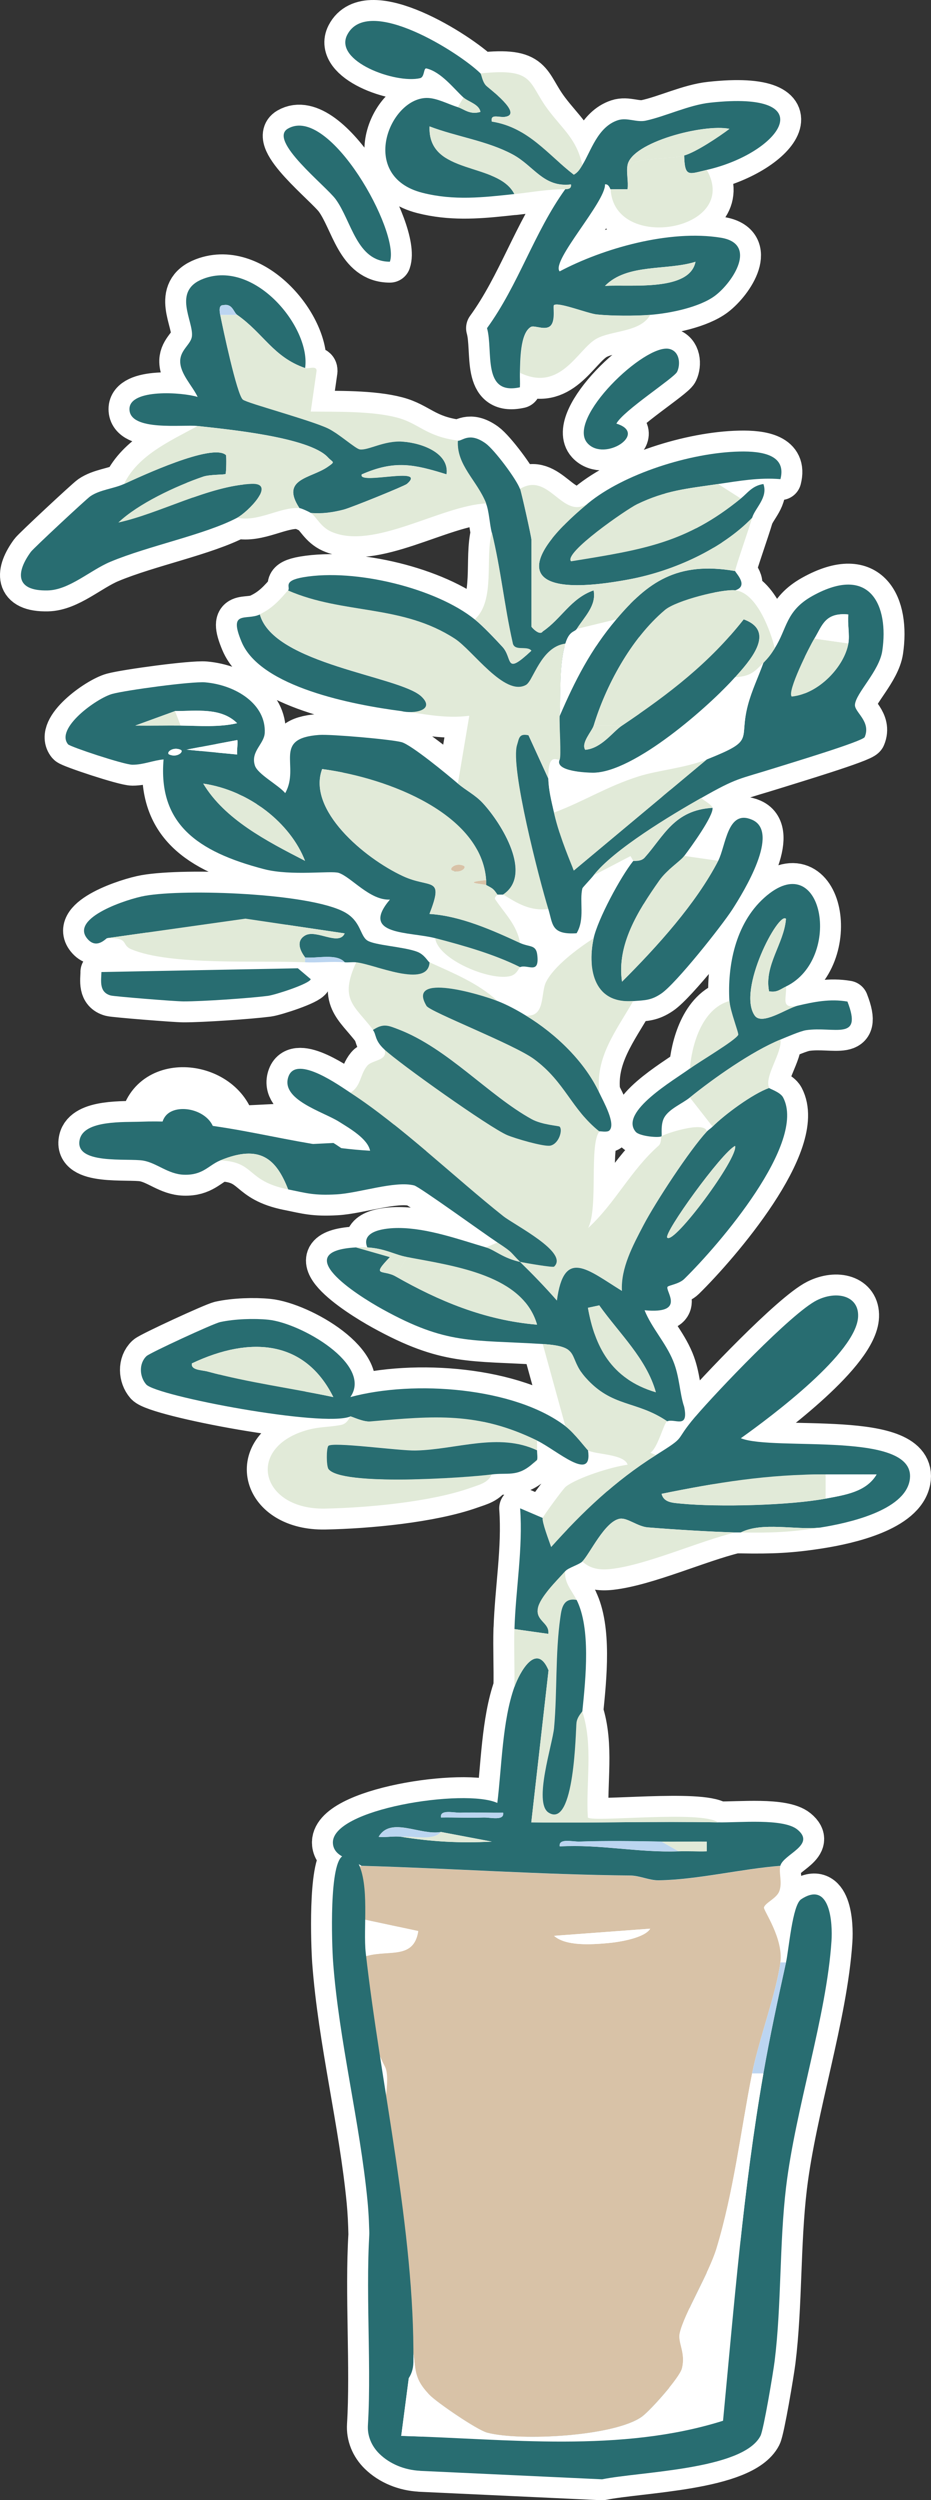 <svg width="89" height="239" fill="none" xmlns="http://www.w3.org/2000/svg"><rect width="100%" height="100%" fill="#333333" stroke="none"/><path fill-rule="evenodd" clip-rule="evenodd" d="M13.867 85.631C17.713 84.953 29.535 85.371 32.911 87.18C34.526 88.045 34.401 89.453 35.122 89.91C35.844 90.368 38.551 90.493 39.854 90.973C40.595 91.244 40.887 91.909 41.065 91.995C41.037 92.472 40.834 92.775 40.513 92.953C40.841 92.777 41.047 92.474 41.077 91.995C43.351 93.033 45.709 93.982 47.559 95.687C46.619 95.317 43.711 94.407 41.918 94.41C43.712 94.41 46.613 95.317 47.548 95.689H47.555C48.521 96.068 49.401 96.549 50.262 97.075C53.24 98.889 55.941 101.557 57.292 104.462C57.676 105.282 58.907 107.442 58.252 108.07C58.043 108.269 57.394 108.126 57.302 108.152L57.303 108.153C56.297 109.414 57.217 115.479 56.224 117.39C58.866 114.953 60.229 111.946 62.963 109.515C63.254 109.255 63.155 108.686 63.247 108.611C63.518 108.401 67.338 107.101 67.576 108.147C65.915 109.945 62.678 114.896 61.533 117.073C60.599 118.846 59.561 120.792 59.458 122.761C59.566 120.798 60.601 118.863 61.532 117.089C62.677 114.913 65.915 109.96 67.576 108.162C67.722 108.004 67.953 107.868 68.118 107.699C69.25 106.563 71.943 104.561 73.525 104.001C73.609 104.103 74.592 104.397 74.864 104.911C77.141 109.236 68.727 119.01 65.411 122.261C64.928 122.736 63.928 122.872 63.822 123.002C63.533 123.36 65.674 125.637 61.618 125.252C62.306 126.959 63.617 128.316 64.346 130.079C64.975 131.594 64.967 133.212 65.404 134.484C65.405 134.486 65.405 134.488 65.405 134.491C65.496 134.724 66.252 135.137 66.481 135.406H66.489C68.448 133.11 75.657 125.513 78.087 124.297C79.987 123.348 82.118 123.862 82.032 125.858C81.893 129.295 73.863 135.315 70.818 137.486C74.002 138.758 87.85 136.672 86.957 141.539C86.427 144.4 81.152 145.592 78.391 146.028C78.314 146.036 78.234 146.039 78.155 146.045C78.232 146.039 78.309 146.036 78.385 146.029C75.611 146.47 73.731 146.548 70.812 146.492H70.275C67.82 146.418 64.384 146.209 61.922 146.005C60.955 145.926 59.969 145.067 59.267 145.174C57.831 145.395 56.395 148.521 55.674 149.262C55.363 149.579 54.343 149.855 54.052 150.183C54.049 150.186 54.046 150.188 54.044 150.191C53.897 151.274 54.675 152.046 55.118 152.944C55.124 152.945 55.13 152.945 55.136 152.947L55.13 152.952C56.48 155.672 55.996 160.375 55.672 163.575C55.671 163.579 55.667 163.584 55.663 163.591C56.731 166.867 55.991 170.38 56.196 173.745C56.752 174.22 67.025 173.039 68.641 174.203C62.704 174.09 56.728 174.282 50.791 174.203V174.205C56.728 174.285 62.706 174.092 68.644 174.205C70.609 174.245 74.88 173.798 76.224 174.889C78.044 176.376 74.899 177.236 74.595 178.361C70.901 178.643 66.638 179.695 62.965 179.745C62.058 179.757 61.151 179.293 60.251 179.287C51.659 179.203 43.139 178.604 34.56 178.361C34.476 178.305 34.387 178.254 34.295 178.204C34.329 178.278 34.362 178.354 34.392 178.431C34.448 178.41 34.506 178.389 34.567 178.37C43.139 178.614 51.658 179.213 60.257 179.298C61.15 179.309 62.057 179.773 62.971 179.756C66.644 179.705 70.906 178.653 74.599 178.37C74.427 179.026 74.811 179.975 74.495 180.796C74.23 181.486 73.131 181.899 73.032 182.345C72.974 182.618 74.906 185.297 74.602 187.597C74.211 190.537 72.549 194.923 71.894 198.219C70.801 203.753 70.139 209.503 68.491 214.941C68.445 215.093 68.394 215.25 68.336 215.412C68.396 215.246 68.451 215.085 68.498 214.929C70.146 209.491 70.808 203.742 71.9 198.207C72.551 194.913 74.215 190.534 74.605 187.598H75.138C75.138 187.596 75.139 187.593 75.14 187.591C75.418 186.33 75.748 182.115 76.582 181.56C79.402 179.694 79.594 183.928 79.488 185.534C79.018 192.724 76.053 201.527 75.146 209.074C74.498 214.506 74.716 220.346 74.054 225.688C73.915 226.807 73.001 232.263 72.703 232.845C71.028 236.106 61.173 236.265 57.559 237.005L40.162 236.197V236.192C38.666 236.118 37.263 235.536 36.276 234.575C35.495 233.811 35.105 232.822 35.171 231.816C35.505 226.39 34.961 219.236 35.307 213.601C35.282 212.517 35.233 211.457 35.136 210.442C34.407 202.861 32.396 195.059 31.84 187.501C31.731 185.994 31.449 178.374 32.705 177.459C32.242 177.19 31.886 176.838 31.827 176.257C31.49 172.911 44.482 170.938 47.541 172.351C47.965 168.931 48.018 164.51 49.17 161.271H49.177C49.527 160.284 50.397 158.597 51.278 158.534H51.391C50.467 158.441 49.534 160.238 49.173 161.27C49.212 159.427 49.12 157.567 49.173 155.73L52.417 156.187L49.18 155.729C49.299 151.873 50.001 148.057 49.723 144.185L51.881 145.107C51.801 145.503 52.49 147.288 52.688 147.876C52.691 147.874 52.693 147.87 52.695 147.868C52.495 147.276 51.811 145.496 51.89 145.101C51.923 144.926 53.828 142.321 54.08 142.121C55.152 141.268 58.482 140.206 59.998 140.019C59.674 138.967 56.854 139.052 56.212 138.639L56.211 138.638C56.69 141.785 53.231 138.632 51.346 137.711L51.341 137.708V138.633C47.667 136.898 43.629 138.565 39.737 138.65C38.175 138.684 31.69 137.768 31.384 138.22C31.361 138.254 31.34 138.306 31.323 138.373C31.34 138.31 31.36 138.261 31.382 138.229C31.681 137.783 38.173 138.698 39.735 138.659C43.627 138.574 47.665 136.906 51.339 138.642C51.339 138.925 51.411 139.376 51.339 139.563L50.796 140.027C49.399 141.191 48.506 140.755 47.01 140.948H47.007C46.654 141.754 45.818 141.929 45 142.222C41.227 143.567 35.17 144.133 31.059 144.212C25.062 144.325 23.48 138.672 28.947 136.829C30.377 136.349 31.271 136.462 32.582 136.219C33.226 136.1 33.414 135.479 33.487 135.408C30.9 136.474 14.938 133.454 13.973 132.341C13.331 131.601 13.258 130.334 14.013 129.627C14.354 129.315 20.374 126.53 21.036 126.383C22.393 126.084 24.286 126.015 25.663 126.157C28.761 126.479 35.657 130.431 33.493 133.551C39.629 131.895 49.2 132.635 54.046 136.326L51.883 128.481C52.077 128.493 52.257 128.508 52.425 128.524C52.257 128.508 52.076 128.492 51.881 128.48C44.997 128.05 42.746 128.57 36.57 125.156C34.061 123.77 27.568 119.61 34.028 119.243L37.272 120.169C35.419 122.097 36.623 121.335 37.814 122.013C41.912 124.348 46.295 126.207 51.339 126.631L51.337 126.626C46.296 126.201 41.922 124.343 37.82 122.009V122.007C36.63 121.334 35.431 122.091 37.282 120.166L34.039 119.24C34.387 119.217 34.768 119.216 35.11 119.239C34.455 117.625 36.883 117.382 38.112 117.388C40.872 117.394 43.911 118.491 46.473 119.248C47.3 119.491 48.069 120.266 49.717 120.633C50.935 121.82 52.126 123.053 53.238 124.325C53.913 119.26 56.158 121.369 59.454 123.404C59.454 123.398 59.454 123.392 59.454 123.387C56.158 121.352 53.914 119.244 53.239 124.309C52.136 123.039 50.946 121.809 49.724 120.623C48.698 119.623 49.14 119.816 47.559 118.776C46.308 117.95 40.087 113.44 39.596 113.32C37.749 112.85 34.332 114.054 32.168 114.173C30.004 114.292 29.322 114.06 27.548 113.699C26.693 111.513 25.612 110.143 23.483 110.287C25.604 110.148 26.688 111.517 27.541 113.7C23.493 112.88 24.441 111.061 21.054 110.929C19.922 111.398 19.412 112.354 17.593 112.297C16.084 112.252 15.017 111.189 13.72 110.951C12.23 110.686 7.041 111.381 7.624 108.91C8.061 107.056 11.887 107.288 13.476 107.226L13.477 107.225C14.35 102.411 21.599 103.373 22.459 107.724L32.408 107.232C33.37 107.841 34.936 108.738 35.319 109.793C34.94 108.736 33.376 107.836 32.406 107.226C30.884 106.265 26.761 105.112 27.581 102.896C28.355 100.799 32.539 103.84 33.492 104.456L33.499 104.461C34.347 105.011 35.212 105.627 36.088 106.284C35.21 105.624 34.343 105.007 33.493 104.455C34.519 103.845 34.407 102.714 35.102 101.883C35.594 101.294 37.116 101.418 36.751 100.326C36.743 100.318 36.735 100.312 36.727 100.305C35.788 99.423 35.999 98.914 35.648 98.456H35.655C35.66 98.454 35.664 98.45 35.668 98.448C33.831 96.061 32.429 95.578 34.045 91.992C34.042 91.991 34.039 91.991 34.036 91.99C33.685 91.957 33.308 92.019 32.957 91.99C32.813 91.826 32.631 91.711 32.424 91.632L32.417 91.63C32.625 91.71 32.806 91.825 32.95 91.99C31.732 91.888 30.408 92.046 29.164 91.99V91.988C24.569 91.791 16.263 92.321 12.538 90.74C11.547 90.316 12.396 89.616 10.247 89.681L10.232 89.684C10.138 89.686 9.219 90.82 8.319 89.701C6.724 87.717 12.192 85.925 13.867 85.631ZM39.075 227.327L38.355 232.85H38.359L39.081 227.32C39.079 227.322 39.077 227.325 39.075 227.327ZM65.144 222.477C65.074 222.681 65.015 222.869 64.977 223.041C64.771 223.957 65.572 224.884 65.188 226.416C65.175 226.47 65.152 226.532 65.12 226.601C65.154 226.527 65.18 226.461 65.194 226.405C65.578 224.873 64.784 223.945 64.982 223.03C65.02 222.861 65.076 222.676 65.144 222.477ZM36.906 200.28C37.042 199.168 37.08 198.092 36.798 197.552C36.644 197.259 36.485 196.926 36.325 196.564C36.516 197.798 36.711 199.037 36.906 200.28ZM39.935 184.854C39.398 187.271 37.109 186.365 34.998 186.982C34.998 186.986 34.998 186.99 34.999 186.994C37.113 186.38 39.404 187.291 39.935 184.854ZM62.154 184.368C61.61 185.272 59.163 185.656 58.104 185.746C57.153 185.831 55.826 185.933 54.687 185.751L54.359 185.69C55.565 185.956 57.065 185.842 58.112 185.748C59.165 185.658 61.62 185.267 62.163 184.368H62.154ZM67.564 176.967C66.671 176.995 65.758 176.939 64.864 176.967L64.862 176.966C60.965 177.107 57.392 176.283 53.508 176.497C53.5 176.447 53.498 176.4 53.501 176.359L53.508 176.309C53.495 176.365 53.494 176.43 53.506 176.506C57.391 176.286 60.965 177.111 64.864 176.975C65.758 176.941 66.672 177.003 67.565 176.975L67.564 176.053V176.967ZM42.146 175.125L46.994 176.042C47 176.042 47.006 176.043 47.012 176.042L42.146 175.121V175.125ZM38.831 175.574C39.161 175.578 39.518 175.606 39.876 175.625L39.344 175.593C39.168 175.583 38.996 175.575 38.831 175.574ZM42.142 175.127C40.157 175.475 37.346 173.613 36.195 175.584H36.198C37.35 173.63 40.152 175.475 42.136 175.133C42.138 175.131 42.141 175.13 42.142 175.127ZM42.229 173.396C42.16 173.475 42.129 173.586 42.153 173.742C43.497 173.719 44.867 173.798 46.211 173.742C46.662 173.726 47.446 173.897 47.849 173.742C47.447 173.894 46.669 173.724 46.215 173.74C44.864 173.79 43.5 173.711 42.156 173.74C42.132 173.586 42.162 173.475 42.229 173.396ZM54.383 152.977C53.735 153.2 53.636 154.008 53.555 154.605C53.058 158.07 53.264 161.739 52.953 165.187C52.814 166.741 50.96 172.327 52.423 173.277C52.778 173.505 53.084 173.51 53.349 173.348C53.087 173.502 52.785 173.495 52.435 173.27C50.973 172.326 52.819 166.735 52.965 165.18C53.276 161.732 53.071 158.062 53.567 154.597C53.653 154.005 53.748 153.207 54.383 152.977ZM44.787 173.266C45.668 173.259 46.551 173.284 47.429 173.285C46.551 173.282 45.665 173.257 44.787 173.266ZM83.792 140.951C82.799 142.609 80.816 142.897 78.931 143.253C75.502 143.898 68.69 144.074 65.115 143.735C64.509 143.675 63.874 143.65 63.508 143.286L63.512 143.291C63.878 143.655 64.514 143.679 65.119 143.739C68.693 144.083 75.498 143.908 78.933 143.258C80.827 142.902 82.806 142.619 83.799 140.951C83.796 140.951 83.794 140.951 83.792 140.951ZM78.931 140.948H78.933V140.946H78.931V140.948ZM56.923 132.613C59.114 134.437 61.181 134.109 63.779 135.866C63.454 136.024 62.887 138.422 62.176 138.871L62.178 138.872C62.896 138.41 63.463 136.005 63.78 135.869L63.782 135.868L63.779 135.866C61.186 134.103 59.114 134.435 56.922 132.612L56.923 132.613ZM64.937 137.481C64.723 137.751 64.444 137.978 63.663 138.489C64.442 137.982 64.721 137.755 64.934 137.486L64.937 137.481ZM27.173 129.17C27.836 129.394 28.465 129.708 29.05 130.121C29.172 130.208 29.293 130.299 29.412 130.395C30.364 131.159 31.192 132.201 31.863 133.55L31.865 133.551C30.71 131.23 29.09 129.817 27.173 129.17ZM57.282 124.783L56.204 125.014C56.205 125.016 56.205 125.019 56.205 125.022L57.282 124.79V124.785C59.213 127.496 61.798 129.88 62.694 133.086L62.697 133.087C61.797 129.876 59.215 127.49 57.282 124.777V124.783ZM26.863 129.075C24.448 128.374 21.587 128.841 18.589 130.218C21.59 128.842 24.449 128.375 26.863 129.075ZM47.556 118.774C49.137 119.814 48.694 119.622 49.72 120.622C48.072 120.255 47.297 119.48 46.477 119.237L47.556 118.774ZM42.27 111.348C44.279 113.07 46.251 114.778 48.095 116.243C48.93 116.908 52.189 118.598 53.023 119.959C52.198 118.594 48.926 116.9 48.089 116.237C46.246 114.773 44.276 113.067 42.27 111.348ZM70.269 109.542C69.004 110.143 63.386 117.925 63.789 118.316C63.803 118.33 63.821 118.337 63.84 118.343C63.823 118.337 63.807 118.329 63.794 118.317C63.391 117.921 68.996 110.162 70.269 109.545V109.542ZM38.134 98.407C37.368 98.112 36.923 97.913 36.319 98.118C36.915 97.921 37.358 98.119 38.117 98.411C42.797 100.215 46.723 104.721 50.82 106.982C51.82 107.536 53.408 107.609 53.501 107.7C53.81 107.997 53.453 109.309 52.637 109.509C53.464 109.328 53.821 107.994 53.517 107.695C53.423 107.604 51.835 107.531 50.836 106.977C46.739 104.71 42.813 100.21 38.134 98.407ZM32.755 89.502C31.998 90.178 30.125 88.854 29.159 89.428C29.062 89.486 28.982 89.551 28.914 89.618C28.981 89.552 29.061 89.487 29.157 89.43C30.13 88.856 32 90.182 32.755 89.502Z" fill="#286D71"/><path d="M74.602 178.37H74.599C74.6 178.367 74.6 178.363 74.602 178.36V178.37Z" fill="#286D71"/><path d="M59.267 145.181C59.968 145.074 60.955 145.933 61.921 146.012C64.378 146.21 67.805 146.423 70.26 146.497C66.779 147.344 61.808 149.603 58.399 149.987C57.334 150.105 56.426 149.97 55.672 149.269C56.393 148.528 57.837 145.401 59.267 145.181Z" fill="#286D71"/><path d="M70.274 146.498C70.269 146.498 70.265 146.498 70.26 146.497C70.267 146.496 70.274 146.494 70.281 146.493L70.274 146.498Z" fill="#286D71"/><path d="M51.348 139.563C51.261 139.789 50.983 139.879 50.805 140.026L51.348 139.563Z" fill="#286D71"/><path fill-rule="evenodd" clip-rule="evenodd" d="M73.05 85.828C78.669 80.769 80.629 91.65 75.136 94.302H75.141C75.031 94.355 74.93 94.412 74.833 94.467C74.93 94.413 75.032 94.357 75.142 94.304C75.208 95.456 74.613 96.418 76.171 96.159C76.188 96.155 76.204 96.149 76.221 96.145C77.789 95.772 79.365 95.455 81.014 95.743C82.51 99.582 79.722 98.084 77.055 98.48C76.505 98.565 75.235 99.119 74.6 99.379C71.899 100.476 68.139 103.133 65.941 104.919C65.233 105.496 64.008 105.976 63.519 106.795C63.115 107.462 63.306 108.546 63.24 108.616C63.075 108.785 61.148 108.644 60.765 108.186C59.17 106.286 64.478 103.228 65.941 102.149C65.946 102.146 65.95 102.142 65.954 102.139C66.115 100.037 67.034 96.45 69.728 95.687L69.702 95.06C69.634 91.886 70.437 88.181 73.05 85.828ZM75.126 87.826C74.433 87.138 70.589 94.371 72.058 96.938C70.592 94.366 74.43 87.148 75.126 87.826ZM73.521 94.762C73.567 94.771 73.612 94.777 73.655 94.782L73.52 94.76L73.521 94.762Z" fill="#286D71"/><path d="M74.611 99.383C74.783 100.649 73.023 102.922 73.532 104.001L73.525 103.995C71.943 104.555 69.25 106.551 68.118 107.693L65.953 104.923C68.151 103.131 71.91 100.474 74.611 99.383Z" fill="#286D71"/><path d="M68.112 77.215C68.243 77.953 66.061 80.967 65.414 81.821L68.654 82.284V82.289C66.549 86.354 62.842 90.464 59.466 93.833C59.172 91.865 59.686 89.974 60.557 88.178L60.552 88.187C59.681 89.982 59.167 91.875 59.461 93.846C62.843 90.471 66.543 86.368 68.648 82.303C69.403 80.845 69.522 77.317 71.905 78.368C74.599 79.55 71.105 85.231 70.013 86.933C68.993 88.51 64.618 94.033 63.208 94.983C62.248 95.633 61.658 95.616 60.533 95.701H60.53C58.877 98.572 56.886 101.069 57.296 104.461C55.939 101.556 53.238 98.887 50.266 97.073C52.152 97.276 51.669 94.935 52.198 93.872C52.959 92.353 55.207 90.692 56.749 89.686C57.152 87.866 59.318 83.826 60.533 82.308C60.567 82.269 61.255 82.398 61.626 81.986C63.459 79.939 64.433 77.446 68.106 77.226L68.112 77.215Z" fill="#286D71"/><path d="M29.707 93.603C29.58 94.044 26.311 95.106 25.616 95.197C23.862 95.423 19.335 95.734 17.541 95.728C16.753 95.728 10.937 95.26 10.584 95.163C9.459 94.853 9.671 93.778 9.697 92.918H9.69L28.477 92.563L29.707 93.603Z" fill="#286D71"/><path fill-rule="evenodd" clip-rule="evenodd" d="M19.634 65.229C22.586 65.495 25.452 67.338 25.307 70.074C25.247 71.131 23.936 71.837 24.366 73.177C24.631 74.014 26.616 75.037 27.266 75.817C28.721 73.216 25.962 70.577 30.516 70.254C31.661 70.175 37.367 70.673 38.387 70.945C39.32 71.194 42.822 74.088 43.762 74.896C44.543 75.569 45.417 75.976 46.158 76.779C47.939 78.707 50.983 83.602 48.091 85.518H47.553L47.556 85.523C47.569 85.545 47.205 85.766 47.35 85.981C48.291 87.383 49.39 88.384 49.721 90.142C47.113 88.938 44.021 87.547 41.062 87.365C42.485 83.697 41.168 84.974 38.533 83.753C34.807 82.023 29.353 77.406 30.801 73.517C30.799 73.517 30.796 73.516 30.794 73.516C29.344 77.405 34.799 82.024 38.525 83.754C41.16 84.975 42.478 83.698 41.055 87.367C44.013 87.547 47.105 88.932 49.713 90.142C50.62 90.56 51.241 90.278 51.36 91.279C51.592 93.226 50.444 92.141 49.716 92.453L49.717 92.453C49.611 92.499 49.439 93.132 48.804 93.302C46.864 93.811 41.868 91.725 41.602 89.685L41.597 89.684H41.603C39.174 89.045 34.349 89.447 37.274 85.993C35.375 86.1 33.581 83.845 32.383 83.444C31.681 83.206 27.842 83.76 25.254 83.087C18.8 81.408 15.119 78.712 15.636 72.595C14.623 72.691 13.716 73.104 12.663 73.104C11.854 73.103 6.704 71.387 6.508 71.154C5.25 69.627 9.235 66.744 10.737 66.331C12.021 65.981 18.33 65.116 19.634 65.229ZM45.3 84.343C45.234 84.46 46.352 84.533 46.477 84.602C46.795 84.776 46.964 84.859 47.102 84.971C46.963 84.857 46.796 84.774 46.474 84.598C46.33 84.53 45.244 84.458 45.3 84.343ZM44.312 82.758C43.74 82.507 43.213 82.801 43.142 83.029C43.215 82.801 43.741 82.51 44.312 82.76C44.357 82.779 44.386 82.806 44.401 82.837C44.387 82.806 44.358 82.778 44.312 82.758ZM19.429 74.907C21.467 78.31 25.439 80.38 29.159 82.29L29.158 82.288C25.439 80.372 21.467 78.303 19.429 74.907ZM22.67 70.746C22.782 70.849 22.61 71.751 22.669 72.124L22.679 72.125C22.613 71.752 22.784 70.843 22.679 70.746H22.67ZM17.183 71.644C16.457 71.386 15.836 71.97 16.183 72.124C15.84 71.969 16.459 71.388 17.183 71.644ZM15.113 69.359C15.625 69.356 16.137 69.357 16.647 69.357C16.137 69.355 15.625 69.356 15.113 69.359ZM12.934 69.356C12.941 69.356 12.948 69.356 12.955 69.356L16.723 67.984L16.72 67.976L12.934 69.356ZM22.059 68.648C20.561 67.698 18.564 67.971 16.715 67.971L16.719 67.973C18.566 67.973 20.561 67.701 22.059 68.648Z" fill="#286D71"/><path d="M41.077 91.995C41.073 91.993 41.069 91.991 41.065 91.99L41.079 91.985C41.079 91.988 41.077 91.991 41.077 91.995Z" fill="#286D71"/><path fill-rule="evenodd" clip-rule="evenodd" d="M19.444 26.646C24.396 24.769 29.725 31.35 29.169 35.177V35.182C26.124 34.13 25.19 31.858 22.675 30.1C22.324 29.857 22.224 28.97 21.331 29.173C21.228 29.167 21.156 29.197 21.104 29.249C21.155 29.199 21.227 29.171 21.327 29.177C22.227 28.979 22.327 29.861 22.671 30.104H21.054C21.3 31.365 22.576 37.355 23.163 38.135C22.572 37.309 21.312 31.365 21.062 30.112H22.679C25.188 31.869 26.123 34.138 29.165 35.188C29.463 35.289 30.277 34.905 30.264 35.453L29.707 39.343C32.216 39.371 35.572 39.286 37.962 39.919C40.067 40.473 40.682 41.706 43.773 42.118C43.773 42.123 43.774 42.127 43.773 42.131C44.204 42.162 44.856 41.264 46.424 42.385C47.278 43.001 49.39 45.833 49.708 46.743L49.721 46.733C49.88 47.197 50.8 51.335 50.8 51.583V59.899C50.8 59.95 51.588 60.82 51.879 60.367C53.672 59.152 54.56 57.202 56.744 56.439C56.853 56.983 56.757 57.473 56.556 57.936C56.76 57.47 56.859 56.975 56.749 56.427C54.565 57.19 53.677 59.14 51.884 60.356C51.587 60.812 50.809 59.948 50.805 59.887V51.571C50.804 51.321 49.891 47.219 49.727 46.727C52.507 45.045 53.771 49.773 56.209 48.118L56.212 48.117C59.608 45.313 65.976 43.266 70.695 43.164C72.899 43.114 75.203 43.503 74.607 45.804C72.562 45.629 70.636 45.98 68.657 46.268C67.503 46.438 66.484 46.568 65.509 46.742C66.481 46.569 67.498 46.439 68.65 46.27L70.814 47.655C69.942 48.366 69.101 48.974 68.273 49.502C69.103 48.974 69.946 48.365 70.821 47.653C71.463 47.133 71.907 46.432 72.979 46.268C73.443 47.562 72.172 48.569 71.9 49.501C71.812 49.593 71.722 49.684 71.63 49.775L71.9 49.501C71.629 50.457 70.272 54.319 70.278 54.584L70.275 54.583C70.275 54.73 71.635 55.998 70.29 56.426C72.406 56.672 73.699 60.478 74.065 61.957C75.254 60.092 75.096 58.401 77.665 56.968C83.205 53.887 84.98 57.912 84.345 62.214C84.06 64.153 81.822 66.245 81.729 67.359C81.67 68.082 83.292 68.953 82.663 70.456C82.491 70.863 75.547 72.95 74.177 73.385C70.518 74.538 70.549 74.289 67.032 76.287C67.305 76.531 68.063 76.941 68.109 77.206C64.436 77.427 63.462 79.92 61.629 81.966C61.258 82.378 60.571 82.249 60.536 82.288L60.271 81.836L56.75 83.674C58.643 81.227 64.175 77.904 67.028 76.286V76.284C64.175 77.901 58.641 81.225 56.748 83.673C56.444 84.063 55.696 84.832 55.676 84.917C55.365 86.15 55.947 87.845 55.12 89.213C52.664 89.371 52.856 88.332 52.419 86.907C52.418 86.904 52.416 86.9 52.415 86.897C50.651 87.11 49.437 86.339 48.104 85.511C51.004 83.595 47.959 78.693 46.172 76.771C45.43 75.968 44.556 75.561 43.775 74.888L44.861 68.421C42.863 68.688 40.985 68.342 39.163 68.07C38.882 68.067 38.602 68.037 38.36 67.976C33.727 67.377 24.916 65.68 23.102 61.378C21.792 58.263 23.559 59.349 24.837 58.739C26.155 63.51 38.195 64.623 40.273 66.574C40.703 66.977 40.803 67.292 40.701 67.528C40.816 67.291 40.721 66.969 40.28 66.556C38.202 64.606 26.162 63.492 24.844 58.721C26.068 58.133 26.737 57.341 27.551 56.414L27.545 56.425L27.55 56.427C27.773 56.117 26.992 55.523 29.002 55.178C33.98 54.33 41.698 56.236 45.385 59.215C46.146 59.826 47.331 61.08 48.02 61.827C49.059 62.946 48.191 64.641 50.786 62.216L50.782 62.212C48.202 64.614 49.063 62.923 48.033 61.806C47.345 61.06 46.153 59.805 45.398 59.195C47.373 57.401 46.357 53.36 47.01 50.919C47.008 50.914 47.008 50.909 47.007 50.905C46.802 50.079 46.755 48.864 46.464 48.135C46.462 48.131 46.46 48.127 46.459 48.123C42.097 48.357 35.718 52.613 31.674 50.829C30.628 50.366 30.237 49.377 29.714 49.043C30.799 49.139 31.812 48.992 32.852 48.727C33.546 48.546 38.667 46.472 38.908 46.268C39.269 45.956 39.352 45.76 39.248 45.641C39.337 45.761 39.248 45.955 38.899 46.257C38.661 46.461 33.539 48.54 32.843 48.716C31.804 48.982 30.79 49.129 29.705 49.032C29.506 48.903 28.805 48.586 28.626 48.569C27.669 47.107 27.997 46.401 28.758 45.907C27.99 46.403 27.654 47.108 28.614 48.573C26.809 48.431 24.714 49.923 22.672 49.495C19.607 51.111 14.211 52.169 10.557 53.7C8.631 54.503 6.626 56.398 4.56 56.443C1.39 56.516 1.556 54.656 2.952 52.751C3.21 52.401 8.227 47.726 8.632 47.443C9.552 46.81 10.836 46.725 11.849 46.267H11.855C13.157 45.675 18.261 43.281 20.611 43.246C18.259 43.281 13.151 45.675 11.855 46.267C13.186 43.531 16.171 42.202 18.885 40.727C21.817 41.049 29.568 41.801 31.336 43.717C31.832 44.254 32.097 44.096 31.309 44.639C31.012 44.845 30.669 45.012 30.318 45.167C30.672 45.011 31.019 44.842 31.319 44.634C32.107 44.092 31.836 44.244 31.347 43.713C29.573 41.791 21.828 41.044 18.895 40.722C17.485 40.564 12.375 41.259 12.375 39.106C12.375 37.139 17.466 37.494 18.895 37.947C18.386 36.861 17.188 35.714 17.227 34.476C17.261 33.43 18.253 32.909 18.346 32.157C18.524 30.693 16.406 27.799 19.444 26.646ZM50.534 70.276C50.122 70.185 49.899 70.238 49.763 70.376C49.901 70.246 50.122 70.198 50.52 70.286L52.419 74.442C52.434 75.256 52.598 76.073 52.779 76.877L52.962 77.675C55.854 76.596 57.992 75.183 61.069 74.21C61.716 74.006 62.459 73.849 63.237 73.693C62.461 73.848 61.72 74.003 61.075 74.205C57.997 75.178 55.859 76.597 52.967 77.671C52.728 76.614 52.45 75.523 52.424 74.438C52.424 74.428 52.424 74.419 52.424 74.409L50.534 70.276ZM72.969 63.373C72.48 64.722 71.863 65.999 71.494 67.394C70.581 70.847 72.315 70.69 67.569 72.589V72.594C66.999 72.823 66.385 73.003 65.757 73.159C66.383 73.004 66.995 72.825 67.563 72.599L67.569 72.594L67.571 72.593C72.317 70.7 70.583 70.852 71.496 67.398C71.865 66.001 72.489 64.722 72.972 63.371L72.969 63.373ZM53.501 72.592C53.466 72.666 53.448 72.736 53.441 72.801C53.449 72.738 53.468 72.671 53.502 72.6C53.504 72.597 53.504 72.592 53.506 72.588C53.504 72.59 53.502 72.591 53.501 72.592ZM53.488 72.603C53.34 72.698 52.922 72.361 52.658 72.796C52.928 72.369 53.35 72.723 53.488 72.603ZM59.455 69.36C58.561 69.959 57.508 71.53 55.946 71.671C55.892 71.591 55.861 71.502 55.849 71.409V71.416C55.861 71.51 55.891 71.599 55.944 71.679C57.513 71.538 58.566 69.966 59.453 69.367C59.456 69.364 59.459 69.362 59.463 69.36H59.455ZM59.95 62.516C58.501 64.741 57.408 67.2 56.754 69.36H56.758C57.407 67.203 58.5 64.743 59.95 62.516ZM80.697 58.715C80.822 58.717 80.955 58.725 81.095 58.738C80.995 59.625 81.24 60.659 81.095 61.507L77.852 61.044L77.849 61.047L81.091 61.51H81.097C80.876 62.792 79.938 64.246 78.661 65.273C79.94 64.246 80.88 62.791 81.1 61.507C81.246 60.659 81.001 59.625 81.1 58.738C80.958 58.724 80.824 58.717 80.697 58.715ZM71.095 59.21C74.281 60.361 71.575 63.285 70.28 64.736L70.286 64.735C71.579 63.285 74.294 60.353 71.103 59.202C71.1 59.205 71.097 59.207 71.095 59.21ZM55.137 60.123C55.135 60.125 55.134 60.127 55.133 60.129L58.907 59.211L58.91 59.208L58.913 59.203L55.137 60.123ZM64.208 54.255C62.864 54.751 61.483 55.133 60.131 55.386C55.71 56.211 53.139 56.072 52.089 55.247L52.092 55.25C53.142 56.075 55.713 56.213 60.131 55.386C60.672 55.285 61.218 55.164 61.764 55.023C62.582 54.81 63.401 54.553 64.208 54.255ZM70.275 54.583C67.194 54.049 64.956 54.445 63.066 55.502C64.954 54.449 67.191 54.055 70.269 54.589L70.275 54.583ZM42.507 44.186C42.676 44.526 42.747 44.91 42.685 45.341C39.561 44.369 37.72 43.968 34.576 45.347C34.543 45.432 34.556 45.497 34.608 45.547C34.565 45.499 34.555 45.437 34.586 45.358C37.73 43.973 39.57 44.38 42.694 45.352C42.755 44.916 42.681 44.529 42.507 44.186ZM21.527 45.325C21.329 45.377 20.374 45.37 19.737 45.487C20.425 45.361 21.486 45.379 21.559 45.311L21.527 45.325Z" fill="#286D71"/><path d="M49.727 46.727C49.724 46.728 49.721 46.73 49.719 46.732L49.725 46.72C49.726 46.722 49.726 46.725 49.727 46.727Z" fill="#286D71"/><path d="M56.17 42.379C54.059 40.072 61.684 32.775 64.001 33.357C65.007 33.611 65.06 34.861 64.729 35.545C64.438 36.139 59.559 39.271 58.924 40.497C62.002 41.43 57.798 44.16 56.17 42.379Z" fill="#286D71"/><path fill-rule="evenodd" clip-rule="evenodd" d="M33.192 3.33C35.172 -0.519 43.883 5.01 45.922 7.005L45.934 7.011C45.936 7.012 45.936 7.015 45.937 7.017C51.178 6.476 50.432 7.873 52.403 10.5C53.825 12.392 55.147 13.325 55.665 15.788C55.667 15.785 55.67 15.782 55.672 15.779C56.492 14.45 57.128 12.132 59.06 11.493C59.947 11.2 60.842 11.726 61.735 11.534C63.615 11.127 65.879 10.03 67.885 9.815C78.813 8.616 74.67 14.609 67.567 16.242C66.058 16.588 65.579 16.904 65.442 15.553C65.575 16.91 66.058 16.595 67.569 16.248C70.846 22.026 58.699 24.174 58.375 18.097C58.911 18.103 59.461 18.097 59.997 18.097C60.103 17.356 59.865 16.497 59.997 15.784L60.001 15.782C60.414 13.602 67.241 11.823 69.718 12.318C69.72 12.316 69.722 12.315 69.725 12.314C67.269 11.811 60.398 13.591 59.987 15.779C59.855 16.491 60.087 17.351 59.987 18.091C59.451 18.085 58.909 18.091 58.366 18.091C58.326 18.091 58.213 17.565 57.836 17.621C57.915 19.272 52.64 24.983 53.501 25.944C57.645 23.745 63.986 21.93 68.897 22.721C72.465 23.298 70.075 26.961 68.374 28.255C66.911 29.363 64.078 29.951 62.145 30.098C60.683 30.211 58.505 30.206 57.049 30.059C56.175 29.968 53.328 28.826 52.951 29.171C52.845 29.268 53.103 30.5 52.699 31.054C52.469 31.371 52.072 31.373 51.689 31.319C52.081 31.378 52.49 31.384 52.725 31.06C53.129 30.506 52.871 29.276 52.977 29.178C53.347 28.833 56.194 29.981 57.074 30.066C58.528 30.212 60.7 30.217 62.163 30.105C61.19 31.794 58.457 31.564 57.001 32.389C55.227 33.396 53.605 37.505 49.727 35.645C49.766 34.565 49.714 31.863 50.779 31.252C50.864 31.204 50.996 31.206 51.155 31.228C50.985 31.203 50.843 31.196 50.754 31.245C49.695 31.856 49.741 34.558 49.701 35.638C49.688 36.102 49.728 36.566 49.701 37.024C46.047 37.827 47.172 33.541 46.557 31.37C49.58 27.201 51.043 22.252 54.031 18.093C52.393 18.077 50.788 18.382 49.176 18.557C49.174 18.554 49.173 18.552 49.172 18.549L48.077 18.666C45.53 18.932 43.016 19.103 40.381 18.43C34.258 16.87 37.19 9.425 40.771 9.363C41.738 9.346 42.843 9.962 43.757 10.239C44.1 10.344 44.42 10.571 44.816 10.696C44.424 10.57 44.106 10.346 43.766 10.242L44.307 9.323C44.304 9.321 44.302 9.32 44.3 9.318C43.373 8.464 42.181 6.886 40.771 6.541C40.474 6.468 40.606 7.373 40.156 7.475C37.786 8.018 31.895 5.852 33.192 3.33ZM66.488 25.022C63.761 25.887 59.961 25.158 57.836 27.328L57.838 27.328C59.963 25.16 63.761 25.894 66.487 25.024C66.483 25.048 66.476 25.071 66.471 25.094C66.476 25.07 66.483 25.046 66.488 25.022ZM41.062 12.081C41.038 12.676 41.124 13.175 41.295 13.597C41.126 13.176 41.042 12.681 41.066 12.09C43.648 13.079 46.58 13.464 49.01 14.77C51.067 15.877 51.941 17.945 54.58 17.636C54.58 17.633 54.581 17.63 54.58 17.627C51.939 17.938 51.064 15.869 49.006 14.761C46.577 13.455 43.644 13.071 41.062 12.081ZM48.715 10.989C48.63 11.079 48.481 11.143 48.251 11.171C47.826 11.226 47.25 11.012 47.062 11.237C47.256 11.021 47.825 11.23 48.246 11.179C48.481 11.149 48.631 11.082 48.715 10.989Z" fill="#286D71"/><path d="M22.684 30.112H22.679C22.676 30.11 22.674 30.108 22.671 30.106L22.684 30.112Z" fill="#286D71"/><path d="M27.52 12.298C31.498 9.981 38.268 22.2 37.27 25.017C34.1 25.022 33.623 21.155 32.095 19.054C31.142 17.748 25.594 13.423 27.52 12.298Z" fill="#286D71"/><path d="M41.077 91.995C41.047 92.474 40.841 92.777 40.513 92.953C40.834 92.775 41.037 92.472 41.065 91.995C40.887 91.909 40.595 91.244 39.854 90.973C38.551 90.493 35.844 90.368 35.122 89.91C34.401 89.453 34.526 88.045 32.911 87.18C29.535 85.371 17.713 84.953 13.867 85.631C12.192 85.925 6.724 87.717 8.319 89.701C9.219 90.82 10.138 89.686 10.232 89.684L10.247 89.681C12.396 89.616 11.547 90.316 12.538 90.74C16.263 92.321 24.569 91.791 29.164 91.988V91.99C30.408 92.046 31.732 91.888 32.95 91.99C32.806 91.825 32.625 91.71 32.417 91.63L32.424 91.632C32.631 91.711 32.813 91.826 32.957 91.99C33.308 92.019 33.685 91.957 34.036 91.99C34.039 91.991 34.042 91.991 34.045 91.992C32.429 95.578 33.831 96.061 35.668 98.448C35.664 98.45 35.66 98.454 35.655 98.456H35.648C35.999 98.914 35.788 99.423 36.727 100.305C36.735 100.312 36.743 100.318 36.751 100.326C37.116 101.418 35.594 101.294 35.102 101.883C34.407 102.714 34.519 103.845 33.493 104.455C34.343 105.007 35.21 105.624 36.088 106.284C35.212 105.627 34.347 105.011 33.499 104.461L33.492 104.456C32.539 103.84 28.355 100.799 27.581 102.896C26.761 105.112 30.884 106.265 32.406 107.226C33.376 107.836 34.94 108.736 35.319 109.793C34.935 108.738 33.37 107.841 32.408 107.232L22.459 107.724C21.599 103.373 14.35 102.411 13.477 107.225L13.476 107.226C11.887 107.288 8.061 107.056 7.624 108.91C7.041 111.381 12.23 110.686 13.72 110.951C15.017 111.189 16.084 112.252 17.593 112.297C19.412 112.354 19.922 111.398 21.054 110.929C24.441 111.061 23.493 112.88 27.541 113.7C26.688 111.517 25.604 110.148 23.483 110.287C25.612 110.143 26.693 111.513 27.548 113.699C29.322 114.06 30.004 114.292 32.168 114.173C34.332 114.054 37.749 112.85 39.596 113.32C40.087 113.44 46.308 117.95 47.559 118.776C49.14 119.816 48.698 119.623 49.724 120.623C50.946 121.809 52.136 123.039 53.239 124.309C53.914 119.244 56.158 121.352 59.454 123.387C59.454 123.392 59.454 123.398 59.454 123.404C56.158 121.369 53.913 119.26 53.238 124.325C52.126 123.053 50.935 121.82 49.717 120.633C48.069 120.266 47.3 119.491 46.473 119.248C43.911 118.491 40.872 117.394 38.112 117.388C36.883 117.382 34.455 117.625 35.11 119.239C34.768 119.216 34.387 119.217 34.039 119.24L37.282 120.166C35.431 122.091 36.63 121.334 37.82 122.007V122.009C41.922 124.343 46.296 126.201 51.337 126.626L51.339 126.631C46.295 126.207 41.912 124.348 37.814 122.013C36.623 121.335 35.419 122.097 37.272 120.169L34.028 119.243C27.568 119.61 34.061 123.77 36.57 125.156C42.746 128.57 44.997 128.05 51.881 128.48C52.076 128.492 52.257 128.508 52.425 128.524C52.257 128.508 52.077 128.493 51.883 128.481L54.046 136.326C49.2 132.635 39.629 131.895 33.493 133.551C35.657 130.431 28.761 126.479 25.663 126.157C24.286 126.015 22.393 126.084 21.036 126.383C20.374 126.53 14.354 129.315 14.013 129.627C13.258 130.334 13.331 131.601 13.973 132.341C14.938 133.454 30.9 136.474 33.487 135.408C33.414 135.479 33.226 136.1 32.582 136.219C31.271 136.462 30.377 136.349 28.947 136.829C23.48 138.672 25.062 144.325 31.059 144.212C35.17 144.133 41.227 143.567 45 142.222C45.818 141.929 46.654 141.754 47.007 140.948H47.01C48.506 140.755 49.399 141.191 50.796 140.027L51.339 139.563C51.411 139.376 51.339 138.925 51.339 138.642C47.665 136.906 43.627 138.574 39.735 138.659C38.173 138.698 31.681 137.783 31.382 138.229C31.36 138.261 31.34 138.31 31.323 138.373C31.34 138.306 31.361 138.254 31.384 138.22C31.69 137.768 38.175 138.684 39.737 138.65C43.629 138.565 47.667 136.898 51.341 138.633V137.708L51.346 137.711C53.231 138.632 56.69 141.785 56.211 138.638L56.212 138.639C56.854 139.052 59.674 138.967 59.998 140.019C58.482 140.206 55.152 141.268 54.08 142.121C53.828 142.321 51.923 144.926 51.89 145.101C51.811 145.496 52.495 147.276 52.695 147.868C52.693 147.87 52.691 147.874 52.688 147.876C52.49 147.288 51.801 145.503 51.881 145.107L49.723 144.185C50.001 148.057 49.299 151.873 49.18 155.729L52.417 156.187L49.173 155.73C49.12 157.567 49.212 159.427 49.173 161.27C49.534 160.238 50.467 158.441 51.391 158.534H51.278C50.397 158.597 49.527 160.284 49.177 161.271H49.17C48.018 164.51 47.965 168.931 47.541 172.351C44.482 170.938 31.49 172.911 31.827 176.257C31.886 176.838 32.242 177.19 32.705 177.459C31.449 178.374 31.731 185.994 31.84 187.501C32.396 195.059 34.407 202.861 35.136 210.442C35.233 211.457 35.282 212.517 35.307 213.601C34.961 219.236 35.505 226.39 35.171 231.816C35.105 232.822 35.495 233.811 36.276 234.575C37.263 235.536 38.666 236.118 40.162 236.192V236.197L57.559 237.005C61.173 236.265 71.028 236.106 72.703 232.845C73.001 232.263 73.915 226.807 74.054 225.688C74.716 220.346 74.498 214.506 75.146 209.074C76.053 201.527 79.018 192.724 79.488 185.534C79.594 183.928 79.402 179.694 76.582 181.56C75.748 182.115 75.418 186.33 75.14 187.591C75.139 187.593 75.138 187.596 75.138 187.598H74.605C74.215 190.534 72.551 194.913 71.9 198.207C70.808 203.742 70.146 209.491 68.498 214.929C68.451 215.085 68.396 215.246 68.336 215.412C68.394 215.25 68.445 215.093 68.491 214.941C70.139 209.503 70.801 203.753 71.894 198.219C72.549 194.923 74.211 190.537 74.602 187.597C74.906 185.297 72.974 182.618 73.032 182.345C73.131 181.899 74.23 181.486 74.495 180.796C74.811 179.975 74.427 179.026 74.599 178.37M41.077 91.995C43.351 93.033 45.709 93.982 47.559 95.687C46.619 95.317 43.711 94.407 41.918 94.41C43.712 94.41 46.613 95.317 47.548 95.689H47.555C48.521 96.067 49.401 96.549 50.262 97.075C53.24 98.889 55.941 101.557 57.292 104.462C57.676 105.282 58.907 107.442 58.252 108.07C58.043 108.269 57.394 108.126 57.302 108.152L57.303 108.153C56.297 109.414 57.217 115.479 56.224 117.39C58.866 114.953 60.229 111.946 62.963 109.515C63.254 109.255 63.155 108.686 63.247 108.611C63.518 108.401 67.338 107.101 67.576 108.147C65.915 109.945 62.678 114.896 61.533 117.073C60.599 118.846 59.561 120.792 59.458 122.761C59.566 120.798 60.601 118.863 61.532 117.089C62.677 114.913 65.915 109.96 67.576 108.162C67.722 108.004 67.953 107.868 68.118 107.699C69.25 106.563 71.943 104.561 73.525 104.001C73.609 104.103 74.592 104.397 74.864 104.911C77.141 109.236 68.727 119.01 65.411 122.261C64.928 122.736 63.928 122.872 63.822 123.002C63.533 123.36 65.674 125.637 61.618 125.252C62.306 126.959 63.617 128.316 64.346 130.079C64.975 131.594 64.967 133.212 65.404 134.484C65.405 134.486 65.405 134.488 65.405 134.491C65.496 134.724 66.252 135.137 66.481 135.406H66.489C68.448 133.11 75.657 125.513 78.087 124.297C79.987 123.348 82.118 123.862 82.032 125.858C81.893 129.295 73.863 135.315 70.818 137.486C74.002 138.758 87.85 136.672 86.957 141.539C86.427 144.4 81.152 145.592 78.391 146.028C78.314 146.036 78.234 146.039 78.155 146.045C78.232 146.039 78.309 146.036 78.385 146.029C75.611 146.47 73.731 146.548 70.812 146.492H70.275C67.82 146.418 64.384 146.209 61.922 146.005C60.955 145.926 59.969 145.067 59.267 145.174C57.831 145.395 56.395 148.521 55.674 149.262C55.363 149.579 54.343 149.855 54.052 150.183C54.049 150.186 54.046 150.188 54.044 150.191C53.897 151.274 54.675 152.046 55.118 152.944C55.124 152.945 55.13 152.945 55.136 152.947L55.13 152.952C56.48 155.672 55.996 160.375 55.672 163.575C55.671 163.579 55.667 163.584 55.663 163.591C56.731 166.867 55.991 170.38 56.196 173.745C56.752 174.22 67.025 173.039 68.641 174.203C62.704 174.09 56.728 174.282 50.791 174.203V174.205C56.728 174.285 62.706 174.092 68.644 174.205C70.609 174.245 74.88 173.798 76.224 174.889C78.044 176.376 74.899 177.236 74.595 178.361C70.901 178.643 66.638 179.695 62.965 179.745C62.058 179.757 61.151 179.293 60.251 179.287C51.659 179.203 43.139 178.604 34.56 178.361C34.476 178.305 34.387 178.254 34.295 178.204C34.329 178.278 34.362 178.354 34.392 178.431C34.448 178.41 34.506 178.389 34.567 178.37C43.139 178.614 51.658 179.213 60.257 179.298C61.15 179.309 62.057 179.773 62.971 179.756C66.644 179.705 70.906 178.653 74.599 178.37M41.077 91.995C41.073 91.993 41.069 91.991 41.065 91.99L41.079 91.985C41.079 91.988 41.077 91.991 41.077 91.995ZM74.599 178.37H74.602V178.36C74.6 178.363 74.6 178.367 74.599 178.37ZM47.884 173.725C47.907 173.714 47.931 173.704 47.951 173.691M51.515 158.557C51.492 158.551 51.469 158.547 51.447 158.543M70.26 146.497C67.805 146.423 64.378 146.21 61.921 146.012C60.955 145.933 59.968 145.074 59.267 145.181C57.837 145.401 56.393 148.528 55.672 149.269C56.426 149.97 57.334 150.105 58.399 149.987C61.808 149.603 66.779 147.344 70.26 146.497ZM70.26 146.497C70.265 146.498 70.269 146.498 70.274 146.498L70.281 146.493C70.274 146.494 70.267 146.496 70.26 146.497ZM77.843 146.065C76.358 146.128 74.666 145.893 73.139 145.97M63.779 135.866C61.181 134.109 59.114 134.437 56.923 132.613L56.922 132.612C59.114 134.435 61.186 134.103 63.779 135.866ZM63.779 135.866C63.454 136.024 62.887 138.422 62.176 138.871L62.178 138.872C62.896 138.41 63.463 136.005 63.78 135.869L63.782 135.868L63.779 135.866ZM64.075 135.811C64.292 135.804 64.531 135.85 64.75 135.87M64.043 135.814C63.951 135.819 63.864 135.834 63.784 135.868M22.679 30.112H21.062C21.312 31.365 22.572 37.309 23.163 38.135C22.576 37.355 21.3 31.365 21.054 30.104H22.671C22.327 29.861 22.227 28.979 21.327 29.177C21.227 29.171 21.155 29.199 21.104 29.249C21.156 29.197 21.228 29.167 21.331 29.173C22.224 28.97 22.324 29.857 22.675 30.1C25.19 31.858 26.124 34.13 29.169 35.182V35.177C29.725 31.35 24.396 24.769 19.444 26.646C16.406 27.799 18.524 30.693 18.346 32.157C18.253 32.909 17.261 33.43 17.227 34.476C17.188 35.714 18.386 36.861 18.895 37.947C17.466 37.494 12.375 37.139 12.375 39.106C12.375 41.259 17.485 40.564 18.895 40.722C21.828 41.044 29.573 41.791 31.347 43.713C31.836 44.244 32.107 44.092 31.319 44.634C31.019 44.842 30.672 45.011 30.318 45.167C30.669 45.012 31.012 44.845 31.309 44.639C32.097 44.096 31.832 44.254 31.336 43.717C29.568 41.801 21.817 41.049 18.885 40.727C16.171 42.202 13.186 43.531 11.855 46.267M22.679 30.112C25.188 31.869 26.123 34.138 29.165 35.188C29.463 35.289 30.277 34.905 30.264 35.453L29.707 39.343C32.216 39.371 35.572 39.286 37.962 39.919C40.067 40.473 40.682 41.706 43.773 42.118C43.773 42.123 43.774 42.127 43.773 42.131C44.204 42.162 44.856 41.264 46.424 42.385C47.278 43.001 49.39 45.833 49.708 46.743L49.721 46.733C49.88 47.197 50.8 51.335 50.8 51.583V59.899C50.8 59.95 51.588 60.82 51.879 60.367C53.672 59.152 54.56 57.202 56.744 56.439C56.853 56.983 56.757 57.473 56.556 57.936C56.76 57.47 56.859 56.975 56.749 56.427C54.565 57.19 53.677 59.14 51.884 60.356C51.587 60.812 50.809 59.948 50.805 59.887V51.571C50.804 51.321 49.891 47.219 49.727 46.727M22.679 30.112H22.684L22.671 30.106C22.674 30.108 22.676 30.11 22.679 30.112ZM49.727 46.727C52.507 45.045 53.771 49.773 56.209 48.118L56.212 48.117C59.608 45.313 65.976 43.266 70.695 43.164C72.899 43.114 75.203 43.503 74.607 45.804C72.562 45.629 70.636 45.98 68.657 46.268C67.503 46.438 66.484 46.568 65.509 46.742C66.481 46.569 67.498 46.439 68.65 46.27L70.814 47.655C69.942 48.366 69.101 48.974 68.273 49.502C69.103 48.974 69.946 48.365 70.821 47.653C71.463 47.133 71.907 46.432 72.979 46.268C73.443 47.562 72.172 48.569 71.9 49.501M49.727 46.727C49.724 46.728 49.721 46.73 49.719 46.732L49.725 46.72C49.726 46.722 49.726 46.725 49.727 46.727ZM71.9 49.501C71.812 49.593 71.722 49.684 71.63 49.775L71.9 49.501ZM71.9 49.501C71.629 50.457 70.272 54.319 70.278 54.584L70.275 54.583M70.275 54.583C70.275 54.73 71.635 55.998 70.29 56.426C72.406 56.672 73.699 60.478 74.065 61.957C75.254 60.092 75.096 58.401 77.665 56.968C83.205 53.887 84.98 57.912 84.345 62.214C84.06 64.153 81.822 66.245 81.729 67.359C81.67 68.082 83.292 68.953 82.663 70.456C82.491 70.863 75.547 72.95 74.177 73.385C70.518 74.538 70.549 74.289 67.032 76.287C67.305 76.531 68.063 76.941 68.109 77.206C64.436 77.427 63.462 79.92 61.629 81.966C61.258 82.378 60.571 82.249 60.536 82.288L60.271 81.836L56.75 83.674C58.643 81.227 64.175 77.904 67.028 76.286V76.284C64.175 77.901 58.641 81.225 56.748 83.673C56.444 84.063 55.696 84.832 55.676 84.917C55.365 86.15 55.947 87.845 55.12 89.213C52.664 89.371 52.856 88.332 52.419 86.907C52.418 86.904 52.416 86.9 52.415 86.897C50.651 87.11 49.437 86.339 48.104 85.511C51.004 83.595 47.959 78.693 46.172 76.771C45.43 75.968 44.556 75.561 43.775 74.888L44.861 68.421C42.863 68.688 40.985 68.342 39.163 68.07C38.882 68.067 38.602 68.037 38.36 67.976C33.727 67.377 24.916 65.68 23.102 61.378C21.792 58.263 23.559 59.349 24.837 58.739C26.155 63.51 38.195 64.623 40.273 66.574C40.703 66.977 40.803 67.292 40.701 67.528C40.816 67.29 40.721 66.969 40.28 66.556C38.202 64.606 26.162 63.492 24.844 58.721C26.068 58.133 26.737 57.341 27.551 56.414L27.545 56.425L27.55 56.427C27.773 56.117 26.992 55.523 29.002 55.178C33.98 54.33 41.698 56.236 45.385 59.215C46.146 59.826 47.331 61.08 48.02 61.827C49.059 62.946 48.191 64.641 50.786 62.216L50.782 62.212C48.202 64.614 49.063 62.923 48.033 61.806C47.345 61.06 46.153 59.805 45.398 59.195C47.373 57.401 46.357 53.36 47.01 50.919C47.008 50.914 47.008 50.909 47.007 50.905C46.802 50.079 46.755 48.864 46.464 48.135C46.462 48.131 46.46 48.127 46.459 48.123C42.097 48.357 35.718 52.613 31.674 50.829C30.628 50.366 30.237 49.377 29.714 49.043C30.799 49.139 31.812 48.993 32.852 48.727C33.546 48.546 38.667 46.472 38.908 46.268C39.269 45.956 39.352 45.76 39.248 45.641C39.337 45.761 39.248 45.955 38.899 46.257C38.661 46.461 33.539 48.54 32.843 48.716C31.804 48.982 30.79 49.129 29.705 49.032C29.506 48.903 28.805 48.586 28.626 48.569C27.669 47.107 27.997 46.401 28.758 45.907C27.99 46.403 27.654 47.108 28.614 48.573C26.809 48.431 24.714 49.923 22.672 49.495C19.607 51.111 14.211 52.169 10.557 53.7C8.631 54.503 6.626 56.398 4.56 56.443C1.39 56.516 1.556 54.656 2.952 52.751C3.21 52.401 8.227 47.726 8.632 47.443C9.552 46.81 10.836 46.725 11.849 46.267H11.855M70.275 54.583C67.194 54.049 64.956 54.445 63.066 55.502C64.954 54.449 67.191 54.055 70.269 54.589L70.275 54.583ZM11.855 46.267C13.157 45.675 18.261 43.281 20.611 43.246C18.259 43.281 13.151 45.675 11.855 46.267ZM47.2 85.061C47.175 85.035 47.15 85.013 47.124 84.99M24.889 77.101C25.998 77.872 26.971 78.796 27.745 79.808M23.135 76.07C23.627 76.311 24.102 76.581 24.556 76.877M67.569 72.594V72.589C72.315 70.69 70.581 70.847 71.494 67.394C71.863 65.999 72.48 64.722 72.969 63.373L72.972 63.371C72.489 64.722 71.865 66.001 71.496 67.398C70.583 70.852 72.317 70.7 67.571 72.593L67.569 72.594ZM67.569 72.594C66.999 72.823 66.385 73.003 65.757 73.159C66.383 73.004 66.995 72.825 67.563 72.599L67.569 72.594ZM22.281 68.801C22.363 68.862 22.445 68.927 22.523 68.996M60.253 62.055C60.266 62.036 60.28 62.019 60.293 62M60.131 55.386C61.483 55.133 62.864 54.751 64.208 54.255C63.401 54.553 62.582 54.81 61.764 55.023C61.218 55.164 60.672 55.285 60.131 55.386ZM60.131 55.386C55.71 56.211 53.139 56.072 52.089 55.247L52.092 55.25C53.142 56.075 55.713 56.213 60.131 55.386ZM20.066 47.024C19.526 47.188 18.982 47.369 18.438 47.56M21.373 43.362L21.372 43.361M39.075 227.327L38.355 232.85H38.359L39.081 227.32C39.079 227.322 39.077 227.325 39.075 227.327ZM65.144 222.477C65.074 222.681 65.015 222.869 64.977 223.041C64.771 223.957 65.572 224.884 65.188 226.416C65.175 226.47 65.152 226.532 65.12 226.601C65.154 226.527 65.18 226.461 65.194 226.405C65.578 224.873 64.784 223.945 64.982 223.03C65.02 222.861 65.076 222.676 65.144 222.477ZM36.906 200.28C37.042 199.168 37.08 198.092 36.798 197.552C36.644 197.259 36.485 196.926 36.325 196.564C36.516 197.798 36.711 199.037 36.906 200.28ZM39.935 184.854C39.398 187.271 37.109 186.365 34.998 186.982C34.998 186.986 34.998 186.99 34.999 186.994C37.113 186.38 39.404 187.291 39.935 184.854ZM62.154 184.368C61.61 185.272 59.163 185.656 58.104 185.746C57.153 185.831 55.826 185.933 54.687 185.751L54.359 185.69C55.565 185.956 57.065 185.842 58.112 185.748C59.165 185.658 61.62 185.267 62.163 184.368H62.154ZM67.564 176.967C66.671 176.995 65.758 176.939 64.864 176.967L64.862 176.966C60.965 177.107 57.392 176.283 53.508 176.497C53.5 176.447 53.498 176.4 53.501 176.359L53.508 176.309C53.495 176.365 53.494 176.43 53.506 176.506C57.391 176.286 60.965 177.111 64.864 176.975C65.758 176.941 66.672 177.003 67.565 176.975L67.564 176.053V176.967ZM42.146 175.125L46.994 176.042C47 176.042 47.006 176.043 47.012 176.042L42.146 175.121V175.125ZM38.831 175.574C39.161 175.578 39.518 175.606 39.876 175.625L39.344 175.593C39.168 175.583 38.996 175.575 38.831 175.574ZM42.142 175.127C40.157 175.475 37.346 173.613 36.195 175.584H36.198C37.35 173.63 40.152 175.475 42.136 175.133C42.138 175.131 42.141 175.13 42.142 175.127ZM42.229 173.396C42.16 173.475 42.129 173.586 42.153 173.742C43.497 173.719 44.867 173.798 46.211 173.742C46.662 173.726 47.446 173.897 47.849 173.742C47.447 173.894 46.669 173.724 46.215 173.74C44.864 173.79 43.5 173.711 42.156 173.74C42.132 173.586 42.162 173.475 42.229 173.396ZM54.383 152.977C53.735 153.2 53.636 154.008 53.555 154.605C53.058 158.07 53.264 161.739 52.953 165.187C52.814 166.741 50.96 172.327 52.423 173.277C52.778 173.505 53.084 173.51 53.349 173.348C53.087 173.502 52.785 173.495 52.435 173.27C50.973 172.326 52.819 166.735 52.965 165.18C53.276 161.732 53.071 158.062 53.567 154.597C53.653 154.005 53.748 153.207 54.383 152.977ZM44.787 173.266C45.668 173.259 46.551 173.284 47.429 173.285C46.551 173.282 45.665 173.257 44.787 173.266ZM83.792 140.951C82.799 142.609 80.816 142.897 78.931 143.253C75.502 143.898 68.69 144.074 65.115 143.735C64.509 143.675 63.874 143.65 63.508 143.286L63.512 143.291C63.878 143.655 64.514 143.679 65.119 143.739C68.693 144.083 75.498 143.908 78.933 143.258C80.827 142.902 82.806 142.619 83.799 140.951C83.796 140.951 83.794 140.951 83.792 140.951ZM78.931 140.948H78.933V140.946H78.931V140.948ZM51.348 139.563C51.261 139.789 50.983 139.879 50.805 140.026L51.348 139.563ZM64.937 137.481C64.723 137.751 64.444 137.978 63.663 138.489C64.442 137.982 64.721 137.755 64.934 137.486L64.937 137.481ZM27.173 129.17C27.836 129.394 28.465 129.708 29.05 130.121C29.172 130.208 29.293 130.299 29.412 130.395C30.364 131.159 31.192 132.201 31.863 133.55L31.865 133.551C30.71 131.23 29.09 129.817 27.173 129.17ZM57.282 124.783L56.204 125.014C56.205 125.016 56.205 125.019 56.205 125.022L57.282 124.79V124.785C59.213 127.496 61.798 129.88 62.694 133.086L62.697 133.087C61.797 129.876 59.215 127.49 57.282 124.777V124.783ZM26.863 129.075C24.448 128.374 21.587 128.841 18.589 130.218C21.59 128.842 24.449 128.375 26.863 129.075ZM47.556 118.774C49.137 119.814 48.694 119.622 49.72 120.622C48.072 120.255 47.297 119.48 46.477 119.237L47.556 118.774ZM42.27 111.348C44.279 113.07 46.251 114.778 48.095 116.243C48.93 116.908 52.189 118.598 53.023 119.959C52.198 118.594 48.926 116.9 48.089 116.237C46.246 114.773 44.276 113.067 42.27 111.348ZM70.269 109.542C69.004 110.143 63.386 117.925 63.789 118.316C63.803 118.33 63.821 118.337 63.84 118.343C63.823 118.337 63.807 118.329 63.794 118.317C63.391 117.921 68.996 110.162 70.269 109.545V109.542ZM38.134 98.407C37.368 98.112 36.923 97.913 36.319 98.118C36.915 97.921 37.358 98.119 38.117 98.411C42.797 100.215 46.723 104.721 50.82 106.982C51.82 107.536 53.408 107.609 53.501 107.7C53.81 107.997 53.453 109.309 52.637 109.509C53.464 109.328 53.821 107.994 53.517 107.695C53.423 107.604 51.835 107.531 50.836 106.977C46.739 104.71 42.813 100.21 38.134 98.407ZM73.05 85.828C78.669 80.769 80.629 91.65 75.136 94.302H75.141C75.031 94.355 74.93 94.412 74.833 94.467C74.93 94.413 75.032 94.357 75.142 94.304C75.208 95.456 74.613 96.418 76.171 96.159C76.188 96.155 76.204 96.149 76.221 96.145C77.789 95.772 79.365 95.455 81.014 95.743C82.51 99.582 79.722 98.084 77.055 98.48C76.505 98.565 75.235 99.119 74.6 99.379C71.899 100.476 68.139 103.133 65.941 104.919C65.233 105.496 64.008 105.976 63.519 106.795C63.115 107.462 63.306 108.546 63.24 108.616C63.075 108.785 61.148 108.644 60.765 108.186C59.17 106.286 64.478 103.228 65.941 102.149C65.946 102.146 65.95 102.142 65.954 102.139C66.115 100.037 67.034 96.45 69.728 95.687L69.702 95.06C69.634 91.886 70.437 88.181 73.05 85.828ZM74.611 99.383C74.783 100.649 73.023 102.922 73.532 104.001L73.525 103.995C71.943 104.555 69.25 106.551 68.118 107.693L65.953 104.923C68.151 103.131 71.91 100.474 74.611 99.383ZM68.112 77.215C68.243 77.953 66.061 80.967 65.414 81.821L68.654 82.284V82.289C66.549 86.354 62.842 90.464 59.466 93.833C59.172 91.865 59.686 89.974 60.557 88.178L60.552 88.187C59.681 89.982 59.167 91.875 59.461 93.846C62.843 90.471 66.543 86.368 68.648 82.303C69.403 80.845 69.522 77.317 71.905 78.368C74.599 79.55 71.105 85.231 70.013 86.933C68.993 88.51 64.618 94.033 63.208 94.983C62.248 95.633 61.658 95.616 60.533 95.701H60.53C58.877 98.572 56.886 101.069 57.296 104.461C55.939 101.556 53.238 98.887 50.266 97.073C52.152 97.276 51.669 94.935 52.198 93.872C52.959 92.353 55.207 90.692 56.749 89.686C57.152 87.866 59.318 83.826 60.533 82.308C60.567 82.269 61.255 82.398 61.626 81.986C63.459 79.939 64.433 77.446 68.106 77.226L68.112 77.215ZM75.126 87.826C74.433 87.138 70.589 94.371 72.058 96.938C70.592 94.366 74.43 87.148 75.126 87.826ZM29.707 93.603C29.58 94.044 26.311 95.106 25.616 95.197C23.862 95.423 19.335 95.734 17.541 95.728C16.753 95.728 10.937 95.26 10.584 95.163C9.459 94.853 9.671 93.778 9.697 92.918H9.69L28.477 92.563L29.707 93.603ZM73.521 94.762C73.567 94.771 73.612 94.777 73.655 94.782L73.52 94.76L73.521 94.762ZM19.634 65.229C22.586 65.495 25.452 67.338 25.307 70.074C25.247 71.131 23.936 71.837 24.366 73.177C24.631 74.014 26.616 75.037 27.266 75.817C28.721 73.216 25.962 70.577 30.516 70.254C31.661 70.175 37.367 70.673 38.387 70.945C39.32 71.194 42.822 74.088 43.762 74.896C44.543 75.569 45.417 75.976 46.158 76.779C47.939 78.707 50.983 83.602 48.091 85.518H47.553L47.556 85.523C47.569 85.545 47.205 85.766 47.35 85.981C48.291 87.383 49.39 88.384 49.721 90.142C47.113 88.938 44.021 87.547 41.062 87.365C42.485 83.697 41.168 84.974 38.533 83.753C34.807 82.023 29.353 77.406 30.801 73.517C30.799 73.517 30.796 73.516 30.794 73.516C29.344 77.405 34.799 82.024 38.525 83.754C41.16 84.975 42.478 83.698 41.055 87.367C44.013 87.547 47.105 88.932 49.713 90.142C50.62 90.56 51.241 90.278 51.36 91.279C51.592 93.226 50.444 92.141 49.716 92.453L49.717 92.453C49.611 92.499 49.439 93.132 48.804 93.302C46.864 93.811 41.868 91.725 41.602 89.685L41.597 89.684H41.603C39.174 89.045 34.349 89.447 37.274 85.993C35.375 86.1 33.581 83.845 32.383 83.444C31.681 83.206 27.842 83.76 25.254 83.087C18.8 81.408 15.119 78.712 15.636 72.595C14.623 72.691 13.716 73.104 12.663 73.104C11.854 73.103 6.704 71.387 6.508 71.154C5.25 69.627 9.235 66.744 10.737 66.331C12.021 65.981 18.33 65.116 19.634 65.229ZM32.755 89.502C31.998 90.178 30.125 88.854 29.159 89.428C29.062 89.486 28.982 89.551 28.914 89.618C28.981 89.552 29.061 89.487 29.157 89.43C30.13 88.856 32 90.182 32.755 89.502ZM45.3 84.343C45.234 84.46 46.352 84.533 46.477 84.602C46.795 84.776 46.964 84.859 47.102 84.971C46.963 84.857 46.796 84.774 46.474 84.598C46.33 84.53 45.244 84.458 45.3 84.343ZM44.312 82.758C43.74 82.507 43.213 82.801 43.142 83.029C43.215 82.801 43.741 82.51 44.312 82.76C44.357 82.779 44.386 82.806 44.401 82.837C44.387 82.806 44.358 82.778 44.312 82.758ZM19.429 74.907C21.467 78.31 25.439 80.38 29.159 82.29L29.158 82.288C25.439 80.372 21.467 78.303 19.429 74.907ZM50.534 70.276C50.122 70.185 49.899 70.238 49.763 70.376C49.901 70.246 50.122 70.198 50.52 70.286L52.419 74.442C52.434 75.256 52.598 76.073 52.779 76.877L52.962 77.675C55.854 76.596 57.992 75.183 61.069 74.21C61.716 74.006 62.459 73.849 63.237 73.693C62.461 73.848 61.72 74.003 61.075 74.205C57.997 75.178 55.859 76.597 52.967 77.671C52.728 76.614 52.45 75.523 52.424 74.438C52.424 74.428 52.424 74.419 52.424 74.409L50.534 70.276ZM53.501 72.592C53.466 72.666 53.448 72.736 53.441 72.801C53.449 72.738 53.468 72.671 53.502 72.6C53.504 72.597 53.504 72.592 53.506 72.588C53.504 72.59 53.502 72.591 53.501 72.592ZM53.488 72.603C53.34 72.698 52.922 72.361 52.658 72.796C52.928 72.369 53.35 72.723 53.488 72.603ZM22.67 70.746C22.782 70.849 22.61 71.751 22.669 72.124L22.679 72.125C22.613 71.752 22.784 70.843 22.679 70.746H22.67ZM17.183 71.644C16.457 71.386 15.836 71.97 16.183 72.124C15.84 71.969 16.459 71.388 17.183 71.644ZM59.455 69.36C58.561 69.959 57.508 71.53 55.946 71.671C55.892 71.591 55.861 71.502 55.849 71.409V71.416C55.861 71.51 55.891 71.599 55.944 71.679C57.513 71.538 58.566 69.966 59.453 69.367C59.456 69.364 59.459 69.362 59.463 69.36H59.455ZM59.95 62.516C58.501 64.741 57.408 67.2 56.754 69.36H56.758C57.407 67.203 58.5 64.743 59.95 62.516ZM15.113 69.359C15.625 69.356 16.137 69.357 16.647 69.357C16.137 69.355 15.625 69.356 15.113 69.359ZM12.934 69.356C12.941 69.356 12.948 69.356 12.955 69.356L16.723 67.984L16.72 67.976L12.934 69.356ZM22.059 68.648C20.561 67.698 18.564 67.971 16.715 67.971L16.719 67.973C18.566 67.973 20.561 67.701 22.059 68.648ZM80.697 58.715C80.822 58.717 80.955 58.725 81.095 58.738C80.995 59.625 81.24 60.659 81.095 61.507L77.852 61.044L77.849 61.047L81.091 61.51H81.097C80.876 62.792 79.938 64.246 78.661 65.273C79.94 64.246 80.88 62.791 81.1 61.507C81.246 60.659 81.001 59.625 81.1 58.738C80.958 58.724 80.824 58.717 80.697 58.715ZM71.095 59.21C74.281 60.361 71.575 63.285 70.28 64.736L70.286 64.735C71.579 63.285 74.294 60.353 71.103 59.202C71.1 59.205 71.097 59.207 71.095 59.21ZM55.137 60.123C55.135 60.125 55.134 60.127 55.133 60.129L58.907 59.211L58.91 59.208L58.913 59.203L55.137 60.123ZM42.507 44.186C42.676 44.526 42.747 44.91 42.685 45.341C39.561 44.369 37.72 43.968 34.576 45.347C34.543 45.432 34.556 45.497 34.608 45.547C34.565 45.499 34.555 45.437 34.586 45.358C37.73 43.973 39.57 44.38 42.694 45.352C42.755 44.916 42.681 44.529 42.507 44.186ZM21.527 45.325C21.329 45.377 20.374 45.37 19.737 45.487C20.425 45.361 21.486 45.379 21.559 45.311L21.527 45.325ZM56.17 42.379C54.059 40.072 61.684 32.775 64.001 33.357C65.007 33.611 65.06 34.861 64.729 35.545C64.438 36.139 59.559 39.271 58.924 40.497C62.002 41.43 57.798 44.16 56.17 42.379ZM33.192 3.33C35.172 -0.519 43.883 5.01 45.922 7.005L45.934 7.011C45.936 7.012 45.936 7.015 45.937 7.017C51.178 6.476 50.432 7.873 52.403 10.5C53.825 12.392 55.147 13.325 55.665 15.788C55.667 15.785 55.67 15.782 55.672 15.779C56.492 14.45 57.128 12.132 59.06 11.493C59.947 11.2 60.842 11.726 61.735 11.534C63.615 11.127 65.879 10.03 67.885 9.815C78.813 8.616 74.67 14.609 67.567 16.242C66.058 16.588 65.579 16.904 65.442 15.553C65.575 16.91 66.058 16.595 67.569 16.248C70.846 22.026 58.699 24.174 58.375 18.097C58.911 18.103 59.461 18.097 59.997 18.097C60.103 17.356 59.865 16.497 59.997 15.784L60.001 15.782C60.414 13.602 67.241 11.823 69.718 12.318C69.72 12.316 69.722 12.315 69.725 12.314C67.269 11.811 60.398 13.591 59.987 15.779C59.855 16.491 60.087 17.351 59.987 18.091C59.451 18.085 58.909 18.091 58.366 18.091C58.326 18.091 58.213 17.565 57.836 17.621C57.915 19.272 52.64 24.983 53.501 25.944C57.645 23.745 63.986 21.93 68.897 22.721C72.465 23.298 70.075 26.961 68.374 28.255C66.911 29.363 64.078 29.951 62.145 30.098C60.683 30.211 58.505 30.206 57.049 30.059C56.175 29.968 53.328 28.826 52.951 29.171C52.845 29.268 53.103 30.5 52.699 31.054C52.469 31.371 52.072 31.373 51.689 31.319C52.081 31.378 52.49 31.384 52.725 31.06C53.129 30.506 52.871 29.276 52.977 29.178C53.347 28.833 56.194 29.981 57.074 30.066C58.528 30.212 60.7 30.217 62.163 30.105C61.19 31.794 58.457 31.564 57.001 32.389C55.227 33.396 53.605 37.505 49.727 35.645C49.766 34.565 49.714 31.863 50.779 31.252C50.864 31.204 50.996 31.206 51.155 31.228C50.985 31.203 50.843 31.196 50.754 31.245C49.695 31.856 49.741 34.558 49.701 35.638C49.688 36.102 49.728 36.566 49.701 37.024C46.047 37.827 47.172 33.541 46.557 31.37C49.58 27.201 51.043 22.252 54.031 18.093C52.393 18.077 50.788 18.382 49.176 18.557C49.174 18.554 49.173 18.552 49.172 18.549L48.077 18.666C45.53 18.932 43.016 19.103 40.381 18.43C34.258 16.87 37.19 9.425 40.771 9.363C41.738 9.346 42.843 9.962 43.757 10.239C44.1 10.344 44.42 10.571 44.816 10.696C44.424 10.57 44.106 10.346 43.766 10.242L44.307 9.323C44.304 9.321 44.302 9.32 44.3 9.318C43.373 8.464 42.181 6.886 40.771 6.541C40.474 6.468 40.606 7.373 40.156 7.475C37.786 8.018 31.895 5.852 33.192 3.33ZM66.488 25.022C63.761 25.887 59.961 25.158 57.836 27.328L57.838 27.328C59.963 25.16 63.761 25.894 66.487 25.024C66.483 25.048 66.476 25.071 66.471 25.094C66.476 25.07 66.483 25.046 66.488 25.022ZM27.52 12.298C31.498 9.981 38.268 22.2 37.27 25.017C34.1 25.022 33.623 21.155 32.095 19.054C31.142 17.748 25.594 13.423 27.52 12.298ZM41.062 12.081C41.038 12.676 41.124 13.175 41.295 13.597C41.126 13.176 41.042 12.681 41.066 12.09C43.648 13.079 46.58 13.464 49.01 14.77C51.067 15.877 51.941 17.945 54.58 17.636C54.58 17.633 54.581 17.63 54.58 17.627C51.939 17.938 51.064 15.869 49.006 14.761C46.577 13.455 43.644 13.071 41.062 12.081ZM48.715 10.989C48.63 11.079 48.481 11.143 48.251 11.171C47.826 11.226 47.25 11.012 47.062 11.237C47.256 11.021 47.825 11.23 48.246 11.179C48.481 11.149 48.631 11.082 48.715 10.989Z" stroke="white" stroke-width="4" stroke-linejoin="round"/><path d="M74.601 178.359C74.423 179.015 74.813 179.971 74.495 180.796C74.231 181.486 73.132 181.898 73.032 182.345C72.973 182.616 74.906 185.296 74.601 187.597C74.211 190.536 72.549 194.923 71.894 198.219C70.802 203.753 70.14 209.502 68.492 214.941C67.757 217.372 65.394 221.193 64.977 223.042C64.772 223.957 65.572 224.885 65.189 226.417C64.97 227.287 62.197 230.419 61.362 231.024C58.774 232.906 49.739 233.398 46.562 232.556C45.588 232.296 41.749 229.65 41.054 228.943C39.393 227.231 39.816 226.354 39.439 224.551C39.227 223.545 39.518 222.652 38.36 221.781C38.585 221.64 35.315 211.871 36.374 203.533C36.513 202.453 37.413 198.728 36.798 197.552C35.633 195.336 34.196 190.898 34.018 188.241C33.971 187.58 34.567 187.207 34.567 187.144C36.857 186.212 39.525 187.534 39.982 184.606L34.567 183.447C34.421 182.48 34.071 181.079 32.945 180.677C33.356 179.852 33.243 178.766 34.567 178.371C43.139 178.614 51.658 179.213 60.257 179.298C61.151 179.309 62.057 179.773 62.971 179.756C66.645 179.705 70.908 178.653 74.601 178.371V178.359ZM62.157 184.369L52.969 185.053C54.108 186.065 56.59 185.884 58.112 185.748C59.165 185.658 61.621 185.267 62.163 184.369H62.157Z" fill="#D8C2A7"/><path d="M40.162 236.197L57.558 237.005C61.172 236.265 71.029 236.106 72.703 232.845C73.001 232.262 73.915 226.807 74.054 225.688C74.716 220.346 74.497 214.506 75.146 209.073C76.053 201.526 79.018 192.724 79.488 185.534C79.594 183.928 79.402 179.694 76.582 181.56C75.748 182.114 75.417 186.331 75.139 187.591C74.365 191.102 73.59 194.68 72.975 198.214C71.055 209.243 70.175 220.289 69.116 231.403C59.312 234.49 48.576 233.144 38.355 232.85L39.441 224.535C39.229 223.528 39.52 222.635 38.362 221.764C38.216 221.855 37.587 221.702 37.283 221.764C37.111 221.94 35.8 210.797 35.562 210.922C34.754 216.801 35.562 225.484 35.171 231.816C35.105 232.822 35.496 233.811 36.277 234.574C37.263 235.535 38.666 236.118 40.162 236.191V236.197Z" fill="#286D71"/><path d="M45.935 7.011C46.047 7.118 46.093 7.763 46.458 8.164C46.663 8.396 50.118 10.94 48.251 11.172C47.689 11.245 46.861 10.844 47.02 11.618C50.502 12.155 52.415 14.823 54.858 16.695C55.275 16.457 55.447 16.135 55.672 15.779C56.493 14.45 57.128 12.133 59.061 11.494C59.948 11.2 60.842 11.726 61.735 11.533C63.615 11.126 65.879 10.03 67.885 9.815C78.813 8.616 74.669 14.609 67.567 16.242C65.839 16.638 65.462 16.994 65.402 14.857C66.541 14.535 68.739 13.06 69.725 12.313C67.269 11.81 60.398 13.591 59.988 15.779C59.855 16.491 60.087 17.351 59.988 18.091C59.452 18.085 58.909 18.091 58.366 18.091C58.326 18.091 58.214 17.565 57.836 17.622C57.916 19.273 52.64 24.982 53.501 25.943C57.644 23.744 63.986 21.93 68.897 22.721C72.465 23.297 70.076 26.961 68.374 28.255C66.912 29.363 64.078 29.951 62.146 30.098C60.683 30.211 58.505 30.206 57.049 30.059C56.175 29.968 53.328 28.826 52.951 29.171C52.845 29.267 53.103 30.5 52.7 31.054C52.236 31.692 51.098 31.054 50.754 31.246C49.694 31.856 49.741 34.559 49.701 35.638C49.688 36.102 49.727 36.565 49.701 37.023C46.047 37.826 47.172 33.541 46.557 31.37C49.582 27.198 51.045 22.246 54.037 18.085C54.057 18.057 54.666 18.148 54.58 17.628C51.938 17.938 51.065 15.869 49.006 14.761C46.577 13.456 43.644 13.071 41.063 12.082C40.871 16.808 47.59 15.428 49.172 18.549C46.246 18.866 43.393 19.199 40.381 18.43C34.258 16.87 37.19 9.425 40.772 9.363C41.738 9.346 42.843 9.962 43.757 10.239C44.366 10.425 44.902 10.996 45.921 10.697C45.816 9.967 44.73 9.713 44.3 9.317C43.373 8.464 42.181 6.887 40.772 6.542C40.474 6.468 40.606 7.373 40.156 7.474C37.786 8.017 31.895 5.852 33.192 3.331C35.171 -0.519 43.883 5.01 45.921 7.005L45.935 7.011ZM57.836 27.328C60.345 27.187 65.925 27.871 66.488 25.022C63.761 25.887 59.961 25.157 57.836 27.328Z" fill="#286D71"/><path d="M41.066 91.99C43.343 93.03 45.706 93.98 47.559 95.687C45.977 95.065 38.822 92.912 40.788 96.156C41.125 96.722 49.141 99.82 51.068 101.239C54.046 103.438 54.616 106.01 57.303 108.152C56.297 109.413 57.217 115.479 56.224 117.389C58.865 114.953 60.229 111.946 62.963 109.515C63.254 109.255 63.155 108.684 63.247 108.61C63.519 108.401 67.338 107.101 67.576 108.147C65.915 109.944 62.678 114.896 61.533 117.073C60.5 119.035 59.335 121.205 59.455 123.387C56.158 121.352 53.914 119.244 53.239 124.309C52.133 123.037 50.942 121.805 49.717 120.617C50.273 120.742 52.848 121.183 52.961 121.075C54.417 119.719 49.181 117.101 48.089 116.236C43.548 112.63 38.246 107.542 33.493 104.455C34.519 103.845 34.407 102.714 35.102 101.883C35.598 101.289 37.14 101.419 36.743 100.3C38.16 101.629 46.818 107.785 48.506 108.503C49.227 108.808 52.021 109.645 52.636 109.509C53.464 109.328 53.821 107.994 53.517 107.694C53.424 107.604 51.836 107.53 50.836 106.976C46.739 104.71 42.813 100.21 38.133 98.406C37.121 98.016 36.67 97.796 35.671 98.451C33.831 96.06 32.427 95.58 34.049 91.984C35.777 92.143 40.933 94.545 41.079 91.984L41.066 91.99Z" fill="#E1EAD8"/><path d="M49.72 120.622C48.072 120.255 47.297 119.48 46.477 119.237L47.556 118.773C49.138 119.814 48.694 119.621 49.72 120.622Z" fill="#E1EAD8"/><path d="M41.604 89.684C39.174 89.045 34.349 89.447 37.275 85.993C35.375 86.1 33.581 83.845 32.383 83.443C31.681 83.206 27.842 83.76 25.254 83.087C18.8 81.408 15.119 78.712 15.636 72.595C14.623 72.691 13.716 73.104 12.664 73.104C11.856 73.104 6.699 71.385 6.507 71.153C5.25 69.627 9.235 66.744 10.737 66.331C12.021 65.981 18.33 65.116 19.634 65.229C22.586 65.495 25.452 67.338 25.307 70.074C25.247 71.131 23.936 71.837 24.367 73.177C24.631 74.014 26.617 75.037 27.266 75.817C28.722 73.217 25.962 70.577 30.516 70.254C31.661 70.175 37.367 70.673 38.386 70.944C39.32 71.193 42.822 74.087 43.761 74.896C44.543 75.568 45.416 75.975 46.158 76.778C47.938 78.706 50.983 83.602 48.091 85.518H47.548C47.144 84.924 47.111 84.947 46.469 84.596V84.133C46.032 77.852 37.228 74.37 30.794 73.516C29.344 77.406 34.799 82.024 38.526 83.754C41.16 84.975 42.477 83.698 41.054 87.367C44.013 87.547 47.104 88.932 49.712 90.142C50.619 90.561 51.242 90.278 51.361 91.278C51.592 93.229 50.441 92.138 49.712 92.454C47.19 91.205 44.377 90.413 41.597 89.684H41.604ZM16.721 67.976L12.935 69.356C14.371 69.378 15.821 69.344 17.257 69.356C19.018 69.378 20.958 69.537 22.665 69.129C21.13 67.615 18.826 67.971 16.715 67.971L16.721 67.976ZM22.672 70.746L17.813 71.662L22.679 72.126C22.613 71.753 22.785 70.842 22.679 70.746H22.672ZM17.264 71.673C16.503 71.34 15.821 71.967 16.185 72.126C16.946 72.459 17.628 71.832 17.264 71.673ZM29.159 82.29C27.776 78.712 23.85 75.552 19.428 74.907C21.467 78.31 25.439 80.379 29.159 82.29Z" fill="#286D71"/><path d="M73.52 103.996C73.566 104.092 74.586 104.386 74.864 104.912C77.141 109.237 68.728 119.011 65.411 122.261C64.928 122.736 63.928 122.872 63.823 123.002C63.531 123.358 65.676 125.636 61.618 125.252C62.307 126.959 63.617 128.316 64.346 130.08C64.974 131.595 64.968 133.211 65.405 134.483C65.855 136.66 64.498 135.563 63.783 135.868C60.817 133.85 58.534 134.574 55.972 131.685C54.198 129.684 55.648 128.717 51.881 128.48C44.997 128.05 42.746 128.57 36.57 125.156C34.062 123.771 27.568 119.61 34.029 119.243L37.272 120.17C35.419 122.097 36.623 121.334 37.815 122.013C41.912 124.347 46.294 126.207 51.338 126.631C49.981 121.922 43.62 121.052 38.901 120.17C37.709 119.949 36.829 119.35 35.114 119.248C34.446 117.626 36.882 117.383 38.113 117.388C40.873 117.394 43.911 118.491 46.473 119.248C47.3 119.491 48.068 120.266 49.717 120.633C50.935 121.82 52.126 123.053 53.238 124.325C53.913 119.26 56.157 121.368 59.454 123.403C59.335 121.221 60.5 119.056 61.532 117.089C62.677 114.912 65.914 109.96 67.576 108.162C67.721 108.004 67.953 107.868 68.119 107.699C69.251 106.563 71.945 104.561 73.527 104.002L73.52 103.996ZM63.789 118.315C64.451 118.96 70.588 110.684 70.27 109.542C69.006 110.141 63.386 117.925 63.789 118.315ZM57.283 124.783L56.204 125.014C56.852 128.632 58.362 131.804 62.697 133.087C61.797 129.876 59.215 127.49 57.283 124.777V124.783Z" fill="#286D71"/><path d="M33.499 104.462C38.258 107.548 43.56 112.642 48.095 116.243C49.187 117.113 54.423 119.731 52.967 121.082C52.854 121.183 50.279 120.748 49.723 120.624C48.697 119.623 49.141 119.815 47.559 118.775C46.307 117.95 40.085 113.439 39.595 113.32C37.748 112.851 34.333 114.055 32.168 114.174C30.004 114.292 29.322 114.061 27.548 113.699C26.416 110.804 24.887 109.34 21.054 110.929C19.922 111.398 19.413 112.353 17.592 112.297C16.083 112.252 15.017 111.189 13.72 110.951C12.231 110.686 7.041 111.381 7.624 108.911C8.06 107.056 11.886 107.288 13.475 107.226C21.306 106.926 27.707 109.566 35.379 110.002C35.147 108.854 33.439 107.876 32.407 107.226C30.884 106.265 26.76 105.112 27.581 102.896C28.355 100.798 32.539 103.84 33.492 104.456L33.499 104.462Z" fill="#286D71"/><path d="M66.49 135.406C68.449 133.111 75.657 125.513 78.087 124.297C79.987 123.348 82.118 123.862 82.032 125.858C81.893 129.295 73.864 135.315 70.819 137.486C74.002 138.758 87.85 136.672 86.957 141.539C86.427 144.4 81.151 145.593 78.391 146.028C75.995 146.277 72.884 145.457 70.819 146.492C70.64 146.492 70.454 146.492 70.276 146.492C67.82 146.418 64.385 146.209 61.922 146.005C60.956 145.926 59.969 145.067 59.268 145.174C57.831 145.395 56.395 148.521 55.673 149.262C55.362 149.578 54.343 149.855 54.052 150.183C53.257 151.076 51.596 152.687 51.417 153.761C51.218 154.971 52.556 155.113 52.423 156.187L49.18 155.729C49.299 151.873 50.001 148.057 49.722 144.185L51.88 145.107C51.801 145.502 52.489 147.289 52.688 147.877C55.66 144.564 58.758 141.585 62.697 139.103C65.801 137.153 64.299 137.972 66.483 135.406H66.49ZM78.934 140.946C73.4 140.929 68.594 141.715 63.246 142.8C63.451 143.642 64.312 143.659 65.119 143.738C68.694 144.083 75.499 143.908 78.934 143.258C80.827 142.902 82.806 142.619 83.799 140.951C82.177 140.94 80.549 140.951 78.934 140.951V140.946Z" fill="#286D71"/><path d="M49.176 161.271C49.686 159.835 51.294 156.918 52.44 159.671L50.791 174.205C56.729 174.284 62.706 174.092 68.644 174.205C70.61 174.245 74.879 173.798 76.223 174.889C78.044 176.376 74.899 177.235 74.595 178.36C70.901 178.643 66.638 179.695 62.965 179.745C62.058 179.757 61.151 179.293 60.251 179.287C51.659 179.203 43.139 178.603 34.561 178.36C33.574 177.71 31.959 177.558 31.827 176.257C31.489 172.911 44.483 170.938 47.541 172.351C47.965 168.931 48.018 164.51 49.17 161.271H49.176ZM48.097 173.284C46.754 173.306 45.383 173.227 44.04 173.284C43.384 173.306 42.027 172.933 42.153 173.742C43.497 173.719 44.867 173.798 46.211 173.742C46.866 173.719 48.223 174.092 48.097 173.284ZM42.147 175.127C40.161 175.477 37.347 173.612 36.196 175.585C36.884 175.664 37.718 175.489 38.36 175.585C41.213 176.043 43.987 176.212 47.012 176.043L42.147 175.121V175.127ZM63.242 176.048C60.654 176.003 57.98 175.958 55.392 176.048C54.737 176.071 53.38 175.698 53.505 176.506C57.391 176.286 60.965 177.111 64.864 176.975C65.758 176.941 66.671 177.004 67.565 176.975V176.054C66.129 176.031 64.679 176.077 63.242 176.054V176.048Z" fill="#286D71"/><path d="M27.544 56.425C32.853 58.737 38.42 57.726 43.504 61.044C45.212 62.163 48.237 66.573 50.276 65.459C51.004 65.063 51.685 61.824 54.055 61.502C53.446 63.503 53.618 66.341 53.513 68.427C53.473 69.224 53.678 72.362 53.513 72.582C53.327 72.825 52.374 71.757 52.434 74.43L50.534 70.275C49.607 70.072 49.64 70.592 49.448 71.186C48.766 73.283 51.58 84.109 52.434 86.896C50.66 87.116 49.441 86.342 48.104 85.511C51.004 83.594 47.959 78.693 46.172 76.771C45.43 75.968 44.556 75.561 43.775 74.888L44.861 68.421C42.571 68.727 40.439 68.229 38.367 67.958C39.559 68.257 41.69 67.879 40.28 66.556C38.202 64.605 26.161 63.492 24.844 58.721C26.068 58.133 26.737 57.341 27.551 56.414L27.544 56.425Z" fill="#E1EAD8"/><path d="M67.028 76.285C64.175 77.902 58.641 81.226 56.748 83.674C56.444 84.064 55.696 84.832 55.676 84.917C55.365 86.15 55.947 87.846 55.12 89.213C52.664 89.372 52.856 88.332 52.419 86.907C51.565 84.114 48.752 73.294 49.434 71.197C49.626 70.603 49.599 70.083 50.519 70.287L52.419 74.442C52.439 75.527 52.724 76.618 52.962 77.675C53.385 79.558 54.12 81.418 54.855 83.216L67.571 72.593C72.317 70.7 70.583 70.852 71.496 67.398C71.867 65.996 72.496 64.713 72.979 63.356C73.482 62.83 73.681 62.565 74.058 61.971C75.256 60.1 75.091 58.404 77.665 56.968C83.206 53.887 84.98 57.912 84.344 62.214C84.06 64.153 81.823 66.245 81.73 67.359C81.67 68.082 83.292 68.953 82.663 70.457C82.491 70.864 75.547 72.95 74.177 73.385C70.516 74.538 70.55 74.289 67.028 76.29V76.285ZM77.851 61.044C77.361 61.847 75.196 66.154 75.693 66.584C78.321 66.313 80.73 63.667 81.101 61.508C81.247 60.66 81.002 59.625 81.101 58.738C78.864 58.528 78.619 59.8 77.857 61.044H77.851Z" fill="#286D71"/><path d="M29.169 35.182C26.123 34.131 25.19 31.858 22.675 30.1C22.324 29.857 22.225 28.97 21.331 29.173C20.874 29.145 21 29.823 21.053 30.1C21.305 31.389 22.648 37.704 23.211 38.19C23.595 38.523 29.658 40.14 31.346 40.943C32.339 41.412 33.961 42.876 34.378 42.95C35.166 43.085 36.708 42.085 38.475 42.209C40.455 42.35 42.97 43.362 42.685 45.341C39.561 44.369 37.721 43.967 34.577 45.347C34.16 46.398 40.931 44.499 38.899 46.257C38.661 46.46 33.537 48.541 32.842 48.716C31.803 48.982 30.79 49.129 29.705 49.032C29.506 48.902 28.804 48.586 28.626 48.569C26.779 45.748 29.718 45.742 31.32 44.634C32.108 44.092 31.836 44.244 31.346 43.713C29.572 41.791 21.828 41.045 18.895 40.722C17.485 40.564 12.375 41.259 12.375 39.106C12.375 37.138 17.465 37.494 18.895 37.947C18.385 36.861 17.187 35.714 17.227 34.476C17.26 33.43 18.253 32.91 18.346 32.158C18.524 30.694 16.406 27.799 19.445 26.646C24.396 24.769 29.724 31.349 29.169 35.177V35.182Z" fill="#286D71"/><path d="M33.493 135.405C30.925 136.479 14.939 133.455 13.973 132.341C13.331 131.601 13.258 130.334 14.012 129.628C14.35 129.317 20.374 126.53 21.036 126.383C22.393 126.083 24.286 126.015 25.663 126.157C28.761 126.479 35.658 130.43 33.493 133.551C39.63 131.895 49.201 132.635 54.047 136.327C54.927 136.994 56.072 138.548 56.211 138.633C56.694 141.788 53.233 138.633 51.346 137.712C45.7 134.959 41.569 135.343 35.393 135.886C34.711 135.948 33.599 135.383 33.5 135.405H33.493ZM31.865 133.551C29.177 128.152 23.988 127.655 18.348 130.329C18.216 130.99 19.288 130.956 19.851 131.109C23.75 132.166 27.9 132.709 31.865 133.551Z" fill="#286D71"/><path d="M49.721 46.733C49.88 47.196 50.8 51.334 50.8 51.583V59.899C50.8 59.95 51.587 60.82 51.879 60.368C53.672 59.153 54.559 57.202 56.744 56.439C57.035 57.892 55.864 58.966 55.129 60.136C54.944 60.436 54.42 60.283 54.05 61.521C51.687 61.843 50.998 65.077 50.27 65.478C48.231 66.592 45.206 62.177 43.498 61.063C38.415 57.745 32.855 58.757 27.539 56.445C27.804 56.139 26.957 55.529 29.002 55.178C33.98 54.33 41.698 56.236 45.385 59.215C46.146 59.825 47.331 61.08 48.02 61.826C49.059 62.946 48.192 64.642 50.786 62.217C50.356 61.691 49.118 62.346 48.993 61.431C48.198 57.903 47.867 54.432 47.007 50.905C46.802 50.079 46.755 48.864 46.464 48.135C45.577 45.913 43.611 44.483 43.757 42.131C44.187 42.188 44.836 41.249 46.424 42.385C47.278 43.002 49.39 45.834 49.708 46.744L49.721 46.733Z" fill="#286D71"/><path d="M22.671 30.105C25.186 31.864 26.12 34.136 29.165 35.188C29.462 35.289 30.277 34.905 30.264 35.453L29.707 39.343C32.216 39.371 35.572 39.286 37.962 39.919C40.067 40.473 40.682 41.706 43.774 42.118C43.628 44.47 45.594 45.9 46.481 48.122C42.119 48.342 35.724 52.616 31.673 50.83C30.628 50.366 30.237 49.377 29.714 49.043C30.8 49.139 31.812 48.992 32.852 48.727C33.547 48.546 38.67 46.471 38.908 46.268C40.941 44.51 34.176 46.409 34.586 45.358C37.73 43.973 39.57 44.38 42.695 45.352C42.973 43.373 40.457 42.361 38.485 42.22C36.717 42.096 35.175 43.091 34.387 42.961C33.97 42.887 32.349 41.429 31.356 40.954C29.668 40.151 23.604 38.54 23.22 38.201C22.658 37.715 21.321 31.406 21.062 30.111H22.684L22.671 30.105Z" fill="#E1EAD8"/><path d="M70.276 54.584C70.276 54.731 71.646 56.008 70.276 56.432C69.038 56.297 64.649 57.393 63.557 58.315C60.267 61.09 57.871 65.669 56.752 69.367C56.593 69.898 55.514 71.034 55.945 71.679C57.513 71.537 58.566 69.966 59.453 69.367C63.981 66.325 67.826 63.363 71.09 59.208C74.294 60.361 71.56 63.301 70.269 64.748C67.853 67.456 60.578 73.923 56.653 73.878C56.15 73.878 52.946 73.77 53.502 72.6C53.668 72.38 53.462 69.242 53.502 68.445C54.938 65.11 56.454 62.108 58.91 59.208C61.889 55.692 64.702 53.623 70.269 54.589L70.276 54.584Z" fill="#286D71"/><path d="M68.113 77.215C68.245 77.955 66.041 80.997 65.405 81.833C65.008 82.359 63.757 83.128 63.016 84.185C60.97 87.085 58.938 90.341 59.461 93.846C62.844 90.471 66.544 86.367 68.649 82.303C69.403 80.844 69.523 77.317 71.906 78.368C74.6 79.55 71.105 85.231 70.013 86.933C68.993 88.51 64.618 94.033 63.208 94.983C62.248 95.633 61.659 95.616 60.533 95.701C56.529 96.017 56.191 92.252 56.747 89.697C57.144 87.882 59.316 83.829 60.533 82.308C60.567 82.269 61.255 82.399 61.626 81.986C63.459 79.94 64.432 77.447 68.106 77.226L68.113 77.215Z" fill="#286D71"/><path d="M46.477 84.138C43.915 84.387 46.291 84.5 46.477 84.601C47.119 84.952 47.152 84.935 47.556 85.523C47.569 85.546 47.205 85.766 47.35 85.981C48.29 87.383 49.389 88.383 49.72 90.141C47.112 88.937 44.021 87.547 41.062 87.366C42.485 83.697 41.168 84.975 38.533 83.753C34.807 82.024 29.352 77.405 30.802 73.516C37.236 74.375 46.04 77.852 46.477 84.132V84.138ZM44.312 82.758C43.551 82.425 42.869 83.052 43.233 83.211C43.994 83.544 44.676 82.917 44.312 82.758Z" fill="#E1EAD8"/><path d="M75.142 94.302C74.593 94.568 74.268 94.907 73.52 94.76C73.03 92.273 74.957 90.192 75.135 87.835C74.454 87.061 70.429 94.647 72.15 97.084C72.838 98.061 75.215 96.388 76.221 96.145C77.79 95.772 79.365 95.455 81.013 95.744C82.509 99.582 79.723 98.084 77.055 98.48C76.505 98.565 75.235 99.119 74.599 99.379C71.898 100.475 68.139 103.132 65.941 104.919C65.233 105.495 64.008 105.976 63.518 106.796C63.114 107.463 63.306 108.548 63.24 108.616C63.075 108.785 61.148 108.644 60.764 108.186C59.169 106.287 64.478 103.228 65.941 102.149C66.854 101.47 70.277 99.469 70.561 98.927C70.641 98.774 69.787 96.677 69.727 95.687C69.535 92.386 70.263 88.338 73.05 85.828C78.67 80.769 80.629 91.651 75.135 94.302H75.142Z" fill="#286D71"/><path d="M11.855 46.267C13.398 45.566 20.282 42.332 21.593 43.497C21.666 43.565 21.632 45.243 21.559 45.311C21.467 45.39 20.05 45.351 19.435 45.56C16.78 46.465 13.199 48.16 11.313 49.953C15.271 49.088 19.944 46.448 24.029 46.255C26.478 46.142 23.678 48.963 22.672 49.495C19.607 51.111 14.212 52.169 10.558 53.7C8.632 54.503 6.626 56.397 4.561 56.442C1.39 56.516 1.556 54.656 2.952 52.751C3.211 52.4 8.228 47.725 8.632 47.443C9.552 46.809 10.836 46.725 11.849 46.267H11.855Z" fill="#286D71"/><path d="M56.212 48.116C59.608 45.312 65.976 43.266 70.696 43.164C72.9 43.113 75.203 43.504 74.608 45.804C72.562 45.629 70.636 45.98 68.657 46.268C65.698 46.703 63.626 46.878 60.906 48.196C59.906 48.682 53.829 52.871 54.597 53.657C61.587 52.526 65.632 51.876 70.821 47.653C71.463 47.133 71.907 46.432 72.979 46.268C73.443 47.562 72.172 48.569 71.9 49.502C69.067 52.441 64.46 54.578 60.131 55.386C49.249 57.416 49.573 53.606 56.212 48.116Z" fill="#286D71"/><path d="M51.341 137.711V138.633C47.667 136.897 43.629 138.565 39.737 138.65C38.175 138.684 31.688 137.768 31.383 138.22C31.192 138.503 31.198 140.131 31.403 140.413C32.608 142.064 44.437 141.273 47.012 140.939C46.661 141.753 45.82 141.928 45 142.222C41.227 143.568 35.17 144.133 31.059 144.212C25.062 144.325 23.48 138.672 28.948 136.829C30.377 136.349 31.271 136.462 32.582 136.219C33.257 136.094 33.429 135.416 33.495 135.399C33.601 135.376 34.706 135.942 35.388 135.88C41.571 135.343 45.695 134.953 51.341 137.706V137.711Z" fill="#E1EAD8"/><path d="M41.066 91.99C40.92 94.551 35.757 92.149 34.036 91.99C33.685 91.957 33.308 92.019 32.957 91.99C32.189 91.114 30.356 91.64 29.171 91.527C28.688 90.894 28.264 89.961 29.157 89.43C30.23 88.796 32.394 90.475 32.95 89.226L23.458 87.819L10.233 89.684C10.14 89.684 9.22 90.82 8.32 89.701C6.724 87.717 12.192 85.925 13.867 85.631C17.713 84.952 29.535 85.371 32.911 87.18C34.526 88.045 34.4 89.452 35.122 89.91C35.843 90.368 38.55 90.492 39.855 90.973C40.596 91.244 40.887 91.911 41.066 91.996V91.99Z" fill="#286D71"/><path d="M74.068 61.971C73.69 62.565 73.492 62.831 72.989 63.356C72.181 64.198 71.731 64.679 70.281 64.741C71.572 63.294 74.299 60.354 71.102 59.201C67.839 63.356 63.993 66.319 59.465 69.36H56.758C57.87 65.668 60.273 61.084 63.563 58.308C64.655 57.386 69.05 56.29 70.281 56.425C72.406 56.663 73.704 60.49 74.068 61.966V61.971Z" fill="#E1EAD8"/><path d="M63.785 135.863C63.46 135.999 62.891 138.419 62.176 138.871L62.706 139.097C58.767 141.579 55.669 144.558 52.697 147.871C52.498 147.283 51.81 145.496 51.889 145.101C51.922 144.925 53.829 142.319 54.081 142.121C55.153 141.268 58.482 140.205 59.998 140.018C59.674 138.967 56.854 139.052 56.212 138.639C56.073 138.549 54.928 137 54.047 136.333L51.883 128.48C55.649 128.712 54.2 129.685 55.974 131.686C58.535 134.575 60.812 133.857 63.785 135.869V135.863Z" fill="#E1EAD8"/><path d="M28.622 48.573C26.815 48.426 24.717 49.924 22.671 49.495C23.671 48.963 26.478 46.142 24.028 46.255C19.944 46.447 15.271 49.087 11.312 49.952C13.192 48.16 16.78 46.465 19.434 45.56C20.05 45.351 21.473 45.39 21.559 45.311C21.632 45.243 21.665 43.559 21.593 43.497C20.282 42.332 13.391 45.566 11.855 46.267C13.186 43.531 16.171 42.202 18.885 40.727C21.817 41.049 29.569 41.801 31.336 43.717C31.833 44.254 32.097 44.096 31.31 44.639C29.708 45.746 26.769 45.758 28.616 48.573H28.622Z" fill="#E1EAD8"/><path d="M49.719 46.732C52.505 45.036 53.77 49.779 56.212 48.117C49.573 53.606 49.255 57.422 60.131 55.387C64.46 54.578 69.067 52.441 71.9 49.502C71.629 50.457 70.272 54.318 70.279 54.584C64.712 53.617 61.898 55.686 58.92 59.203L55.133 60.124C55.868 58.959 57.04 57.88 56.749 56.427C54.564 57.19 53.677 59.14 51.883 60.356C51.585 60.814 50.804 59.943 50.804 59.886V51.571C50.804 51.322 49.884 47.184 49.725 46.72L49.719 46.732Z" fill="#E1EAD8"/><path d="M55.124 152.954C53.793 152.694 53.661 153.83 53.555 154.604C53.059 158.07 53.264 161.739 52.953 165.187C52.814 166.742 50.96 172.327 52.423 173.277C54.932 174.893 55.018 165.334 55.097 164.695C55.17 164.102 55.654 163.655 55.66 163.581C56.732 166.86 55.991 170.377 56.196 173.746C56.752 174.221 67.026 173.039 68.641 174.204C62.703 174.091 56.726 174.283 50.788 174.204L52.436 159.67C51.285 156.916 49.676 159.833 49.173 161.269C49.213 159.426 49.12 157.567 49.173 155.729L52.417 156.187C52.549 155.113 51.212 154.977 51.41 153.762C51.583 152.688 53.251 151.077 54.045 150.184C53.893 151.275 54.68 152.049 55.124 152.954Z" fill="#E1EAD8"/><path d="M47.555 95.689C48.521 96.068 49.401 96.548 50.262 97.074C53.241 98.889 55.941 101.557 57.292 104.463C57.676 105.282 58.907 107.442 58.252 108.069C58.033 108.278 57.331 108.109 57.292 108.154C54.604 106.006 54.035 103.434 51.056 101.24C49.13 99.821 41.121 96.724 40.776 96.158C38.81 92.913 45.973 95.061 47.548 95.689H47.555Z" fill="#286D71"/><path d="M60.539 95.687C58.884 98.565 56.885 101.063 57.295 104.461C55.938 101.555 53.238 98.887 50.266 97.072C52.152 97.276 51.669 94.935 52.199 93.873C52.96 92.352 55.21 90.69 56.753 89.684C56.197 92.239 56.534 96.004 60.539 95.687Z" fill="#E1EAD8"/><path d="M10.234 89.682L23.46 87.816L32.952 89.224C32.396 90.473 30.225 88.794 29.159 89.427C28.266 89.959 28.689 90.897 29.172 91.525V91.988C24.579 91.79 16.265 92.322 12.538 90.739C11.545 90.315 12.399 89.614 10.234 89.682Z" fill="#E1EAD8"/><path d="M51.339 138.641C51.339 138.924 51.412 139.376 51.339 139.563L50.796 140.026C49.399 141.191 48.506 140.756 47.01 140.948C44.435 141.276 32.606 142.073 31.401 140.422C31.196 140.14 31.189 138.511 31.381 138.229C31.679 137.782 38.173 138.698 39.735 138.658C43.627 138.574 47.665 136.906 51.339 138.641Z" fill="#286D71"/><path d="M24.837 58.738C26.154 63.51 38.194 64.623 40.273 66.573C41.683 67.896 39.551 68.275 38.36 67.975C33.726 67.376 24.916 65.68 23.102 61.378C21.792 58.263 23.559 59.349 24.837 58.738Z" fill="#286D71"/><path d="M68.65 46.27L70.814 47.654C65.625 51.883 61.587 52.528 54.59 53.658C53.822 52.872 59.899 48.683 60.899 48.197C63.619 46.88 65.684 46.705 68.65 46.27Z" fill="#E1EAD8"/><path d="M9.69 92.919L28.476 92.562L29.707 93.603C29.582 94.044 26.312 95.106 25.616 95.197C23.862 95.423 19.335 95.734 17.541 95.728C16.753 95.728 10.935 95.259 10.584 95.163C9.459 94.852 9.67 93.778 9.697 92.919H9.69Z" fill="#286D71"/><path d="M35.655 98.457C36.655 97.801 37.105 98.021 38.117 98.411C42.797 100.215 46.723 104.72 50.82 106.981C51.82 107.535 53.408 107.609 53.501 107.699C53.812 107.999 53.448 109.328 52.621 109.514C52.005 109.65 49.212 108.813 48.49 108.508C46.809 107.796 38.144 101.639 36.727 100.305C35.787 99.423 35.999 98.915 35.648 98.457H35.655Z" fill="#286D71"/><path d="M55.13 152.952C56.48 155.671 55.997 160.375 55.672 163.575C55.666 163.648 55.176 164.095 55.11 164.688C55.03 165.327 54.944 174.886 52.435 173.27C50.972 172.326 52.819 166.735 52.965 165.18C53.276 161.732 53.071 158.063 53.567 154.597C53.68 153.823 53.806 152.692 55.136 152.947L55.13 152.952Z" fill="#286D71"/><path d="M65.405 14.863C65.458 17 65.842 16.644 67.569 16.248C70.846 22.026 58.699 24.174 58.375 18.097C58.911 18.102 59.461 18.097 59.997 18.097C60.103 17.356 59.864 16.497 59.997 15.785C61.499 14.988 63.975 15.265 65.405 14.863Z" fill="#E1EAD8"/><path d="M37.278 25.018C34.1 25.029 33.624 21.157 32.095 19.054C31.141 17.748 25.594 13.423 27.52 12.298C31.499 9.981 38.27 22.203 37.271 25.018H37.278Z" fill="#286D71"/><path d="M62.164 30.105C61.191 31.795 58.458 31.563 57.001 32.389C55.227 33.395 53.605 37.505 49.727 35.645C49.766 34.565 49.713 31.863 50.779 31.252C51.123 31.055 52.262 31.699 52.725 31.06C53.129 30.506 52.871 29.274 52.977 29.178C53.347 28.833 56.194 29.98 57.074 30.065C58.53 30.212 60.708 30.218 62.171 30.105H62.164Z" fill="#E1EAD8"/><path d="M68.654 82.29C66.549 86.354 62.842 90.464 59.466 93.833C58.943 90.334 60.975 87.078 63.021 84.172C63.762 83.121 65.013 82.346 65.41 81.82L68.654 82.284V82.29Z" fill="#E1EAD8"/><path d="M64.729 35.545C64.438 36.139 59.559 39.27 58.924 40.497C62.002 41.43 57.799 44.16 56.17 42.38C54.059 40.073 61.684 32.775 64.001 33.357C65.007 33.612 65.06 34.861 64.729 35.545Z" fill="#286D71"/><path d="M55.667 15.786C55.448 16.142 55.276 16.465 54.853 16.702C52.41 14.831 50.497 12.163 47.015 11.626C46.856 10.851 47.684 11.247 48.246 11.179C50.113 10.941 46.658 8.398 46.453 8.172C46.089 7.764 46.042 7.126 45.93 7.018C51.179 6.476 50.431 7.872 52.404 10.501C53.827 12.394 55.151 13.327 55.667 15.798V15.786Z" fill="#E1EAD8"/><path d="M70.281 146.493C66.799 147.335 61.815 149.602 58.399 149.986C57.333 150.105 56.426 149.969 55.672 149.268C56.393 148.528 57.836 145.402 59.266 145.181C59.968 145.074 60.954 145.933 61.921 146.012C64.383 146.21 67.819 146.425 70.274 146.498L70.281 146.493Z" fill="#E1EAD8"/><path d="M49.175 18.557C47.593 15.437 40.875 16.816 41.066 12.09C43.648 13.079 46.581 13.464 49.01 14.769C51.069 15.877 51.942 17.947 54.583 17.636C54.669 18.156 54.06 18.065 54.041 18.093C52.399 18.076 50.791 18.382 49.175 18.557Z" fill="#E1EAD8"/><path d="M73.526 103.996C71.944 104.555 69.25 106.551 68.118 107.693L65.953 104.923C68.151 103.131 71.911 100.474 74.611 99.383C74.783 100.649 73.023 102.922 73.532 104.001L73.526 103.996Z" fill="#E1EAD8"/><path d="M47.02 50.885C47.881 54.412 48.212 57.883 49.006 61.411C49.132 62.327 50.37 61.671 50.8 62.196C48.199 64.622 49.066 62.926 48.033 61.806C47.344 61.06 46.153 59.805 45.398 59.195C47.384 57.391 46.345 53.315 47.02 50.879V50.885Z" fill="#E1EAD8"/><path d="M76.222 96.147C75.209 96.39 72.839 98.063 72.151 97.085C70.43 94.643 74.454 87.062 75.136 87.837C74.958 90.194 73.031 92.274 73.521 94.762C74.263 94.903 74.587 94.569 75.143 94.304C75.209 95.468 74.6 96.441 76.222 96.152V96.147Z" fill="#E1EAD8"/><path d="M69.739 95.689C69.799 96.678 70.653 98.776 70.573 98.928C70.289 99.477 66.867 101.478 65.953 102.151C66.112 100.048 67.032 96.441 69.739 95.684V95.689Z" fill="#E1EAD8"/><path d="M49.717 92.454C49.611 92.499 49.439 93.132 48.803 93.302C46.864 93.81 41.866 91.724 41.602 89.684C44.375 90.413 47.195 91.204 49.717 92.454Z" fill="#E1EAD8"/><path d="M67.03 76.285C67.301 76.528 68.063 76.941 68.109 77.207C64.435 77.427 63.462 79.92 61.629 81.966C61.258 82.379 60.569 82.249 60.536 82.289L60.272 81.837L56.75 83.674C58.643 81.226 64.177 77.902 67.03 76.285Z" fill="#E1EAD8"/><path d="M75.142 187.594C74.368 191.104 73.593 194.683 72.977 198.216H71.898C72.547 194.92 74.215 190.533 74.606 187.594H75.149H75.142Z" fill="#BCD5F1"/><path d="M21.047 110.929C24.873 109.341 26.409 110.805 27.541 113.699C23.489 112.88 24.443 111.059 21.047 110.929Z" fill="#E1EAD8"/><path d="M35.118 119.24C36.833 119.347 37.713 119.941 38.904 120.161L37.825 122.01C36.634 121.331 35.429 122.094 37.283 120.167L34.039 119.24C34.39 119.217 34.774 119.217 35.118 119.24Z" fill="#E1EAD8"/><path d="M78.385 146.028C75.612 146.469 73.732 146.548 70.812 146.492C72.878 145.457 75.989 146.277 78.385 146.028Z" fill="#E1EAD8"/><path d="M32.95 91.989C31.732 91.888 30.409 92.046 29.164 91.989V91.526C30.349 91.633 32.182 91.113 32.95 91.989Z" fill="#BBD5F0"/><path d="M44.308 9.32C44.739 9.716 45.824 9.97 45.93 10.7C44.911 10.999 44.375 10.428 43.766 10.242L44.308 9.32Z" fill="#E1EAD8"/><path d="M50.805 140.026L51.347 139.562C51.261 139.789 50.983 139.879 50.805 140.026Z" fill="#E1EAD8"/><path d="M34.57 183.434L39.985 184.592C39.528 187.515 36.861 186.198 34.57 187.131C34.61 186.017 34.729 184.485 34.57 183.434Z" fill="white"/><path d="M72.979 198.218C71.059 209.248 70.179 220.294 69.12 231.408C59.316 234.494 48.58 233.149 38.359 232.855L39.445 224.539C39.822 226.343 39.399 227.224 41.06 228.932C41.748 229.644 45.594 232.284 46.568 232.544C49.745 233.386 58.78 232.895 61.368 231.012C62.196 230.407 64.976 227.275 65.195 226.405C65.578 224.873 64.784 223.946 64.983 223.03C65.393 221.181 67.756 217.36 68.498 214.929C70.146 209.491 70.808 203.741 71.9 198.207H72.979V198.218Z" fill="white"/><path d="M62.155 184.367C61.612 185.272 59.163 185.656 58.104 185.747C56.582 185.882 54.099 186.063 52.961 185.051L62.149 184.367H62.155Z" fill="white"/><path d="M60 15.787C60.404 13.599 67.275 11.813 69.737 12.322C68.744 13.068 66.547 14.543 65.415 14.866C63.985 15.267 61.509 14.99 60.007 15.787H60Z" fill="#E1EAD8"/><path d="M57.836 27.33C59.961 25.159 63.76 25.894 66.487 25.023C65.931 27.873 60.351 27.189 57.836 27.33Z" fill="#E1EAD8"/><path d="M29.16 82.289C25.44 80.373 21.468 78.304 19.43 74.906C23.852 75.551 27.777 78.716 29.16 82.289Z" fill="#E1EAD8"/><path d="M16.719 67.974C18.83 67.974 21.134 67.618 22.67 69.133C20.962 69.54 19.022 69.382 17.262 69.359L16.719 67.974Z" fill="white"/><path d="M22.67 70.746C22.782 70.848 22.61 71.752 22.67 72.126L17.805 71.662L22.663 70.746H22.67Z" fill="white"/><path d="M17.268 69.36C15.831 69.343 14.382 69.377 12.945 69.36L16.732 67.981L17.274 69.365L17.268 69.36Z" fill="#E1EAD8"/><path d="M17.266 71.674C17.63 71.833 16.948 72.46 16.187 72.127C15.823 71.968 16.505 71.341 17.266 71.674Z" fill="white"/><path d="M46.478 84.137V84.6C46.292 84.499 43.916 84.385 46.478 84.137Z" fill="#D8C2A7"/><path d="M38.906 120.166C43.626 121.048 49.987 121.918 51.344 126.627C46.3 126.203 41.924 124.343 37.82 122.009L38.899 120.16L38.906 120.166Z" fill="#E1EAD8"/><path d="M57.282 124.785C59.215 127.499 61.803 129.884 62.697 133.095C58.354 131.806 56.852 128.641 56.203 125.023L57.282 124.791V124.785Z" fill="#E1EAD8"/><path d="M63.794 118.317C63.39 117.921 69.01 110.142 70.275 109.543C70.592 110.685 64.456 118.967 63.794 118.317Z" fill="#E1EAD8"/><path d="M78.93 140.947V143.254C75.501 143.898 68.69 144.074 65.115 143.734C64.308 143.655 63.447 143.638 63.242 142.796C68.591 141.71 73.396 140.925 78.93 140.942V140.947Z" fill="#E1EAD8"/><path d="M78.93 140.948C80.551 140.948 82.18 140.942 83.795 140.948C82.802 142.61 80.816 142.898 78.93 143.254V140.948Z" fill="white"/><path d="M63.245 176.045L64.867 176.966C60.968 177.108 57.394 176.282 53.508 176.497C53.382 175.689 54.733 176.062 55.395 176.039C57.983 175.949 60.657 175.994 63.245 176.039V176.045Z" fill="#BBD5F0"/><path d="M42.146 175.125L47.011 176.046C43.986 176.216 41.212 176.046 38.359 175.589C39.544 175.481 41.378 176.001 42.146 175.125Z" fill="#E1EAD8"/><path d="M42.146 175.127C41.378 176.003 39.545 175.477 38.36 175.59C37.718 175.488 36.884 175.669 36.195 175.59C37.347 173.623 40.16 175.483 42.146 175.132V175.127Z" fill="#BBD5F0"/><path d="M63.242 176.046C64.679 176.068 66.128 176.023 67.565 176.046V176.967C66.671 176.995 65.758 176.939 64.864 176.967L63.242 176.046Z" fill="#E1EAD8"/><path d="M48.101 173.281C48.227 174.09 46.876 173.717 46.214 173.739C44.864 173.79 43.5 173.711 42.157 173.739C42.031 172.931 43.381 173.304 44.043 173.281C45.394 173.231 46.757 173.31 48.101 173.281Z" fill="#BBD5F0"/><path d="M67.569 72.594C65.524 73.414 62.916 73.629 61.076 74.206C57.998 75.178 55.859 76.597 52.967 77.671C52.728 76.614 52.45 75.523 52.424 74.437C52.371 71.769 53.318 72.838 53.503 72.589C52.947 73.759 56.151 73.861 56.654 73.866C60.579 73.912 67.854 67.444 70.27 64.737C71.72 64.674 72.17 64.194 72.977 63.352C72.487 64.708 71.865 65.992 71.495 67.394C70.581 70.848 72.315 70.689 67.569 72.589V72.594Z" fill="white"/><path d="M58.916 59.203C56.46 62.103 54.944 65.105 53.508 68.44C53.607 66.354 53.442 63.511 54.051 61.515C54.428 60.277 54.944 60.43 55.13 60.13L58.916 59.209V59.203Z" fill="white"/><path d="M67.57 72.594L54.854 83.216C54.119 81.418 53.385 79.558 52.961 77.676C55.854 76.596 57.992 75.183 61.07 74.21C62.91 73.628 65.518 73.413 67.563 72.599L67.57 72.594Z" fill="#E1EAD8"/><path d="M81.097 61.51C80.726 63.67 78.317 66.316 75.689 66.587C75.199 66.157 77.357 61.85 77.847 61.047L81.091 61.51H81.097Z" fill="#E1EAD8"/><path d="M77.852 61.044C78.606 59.8 78.851 58.528 81.095 58.738C80.996 59.625 81.241 60.66 81.095 61.508L77.852 61.044Z" fill="white"/><path d="M22.671 30.104H21.049C20.996 29.827 20.87 29.149 21.327 29.177C22.227 28.979 22.326 29.861 22.671 30.104Z" fill="#BCD5F1"/><path d="M31.864 133.552C27.899 132.71 23.749 132.167 19.85 131.11C19.287 130.957 18.215 130.991 18.347 130.33C23.994 127.656 29.177 128.153 31.864 133.552Z" fill="#E1EAD8"/><path d="M59.455 69.359C58.561 69.959 57.509 71.53 55.947 71.671C55.51 71.027 56.595 69.885 56.754 69.359H59.462H59.455Z" fill="#E1EAD8"/><path d="M44.313 82.76C44.677 82.919 43.995 83.546 43.234 83.213C42.87 83.054 43.551 82.427 44.313 82.76Z" fill="#D8C2A7"/><path d="M34.203 178.016C35.361 180.198 34.699 184.336 34.964 186.687C36.387 199.333 39.65 213.195 39.518 225.813C39.491 228.509 36.142 229.549 35.626 225.722C35.003 221.109 35.599 215.27 35.136 210.442C34.408 202.861 32.395 195.06 31.839 187.501C31.727 185.941 31.429 177.823 32.846 177.388C33.421 177.213 33.977 177.586 34.203 178.016Z" fill="#286D71"/></svg>